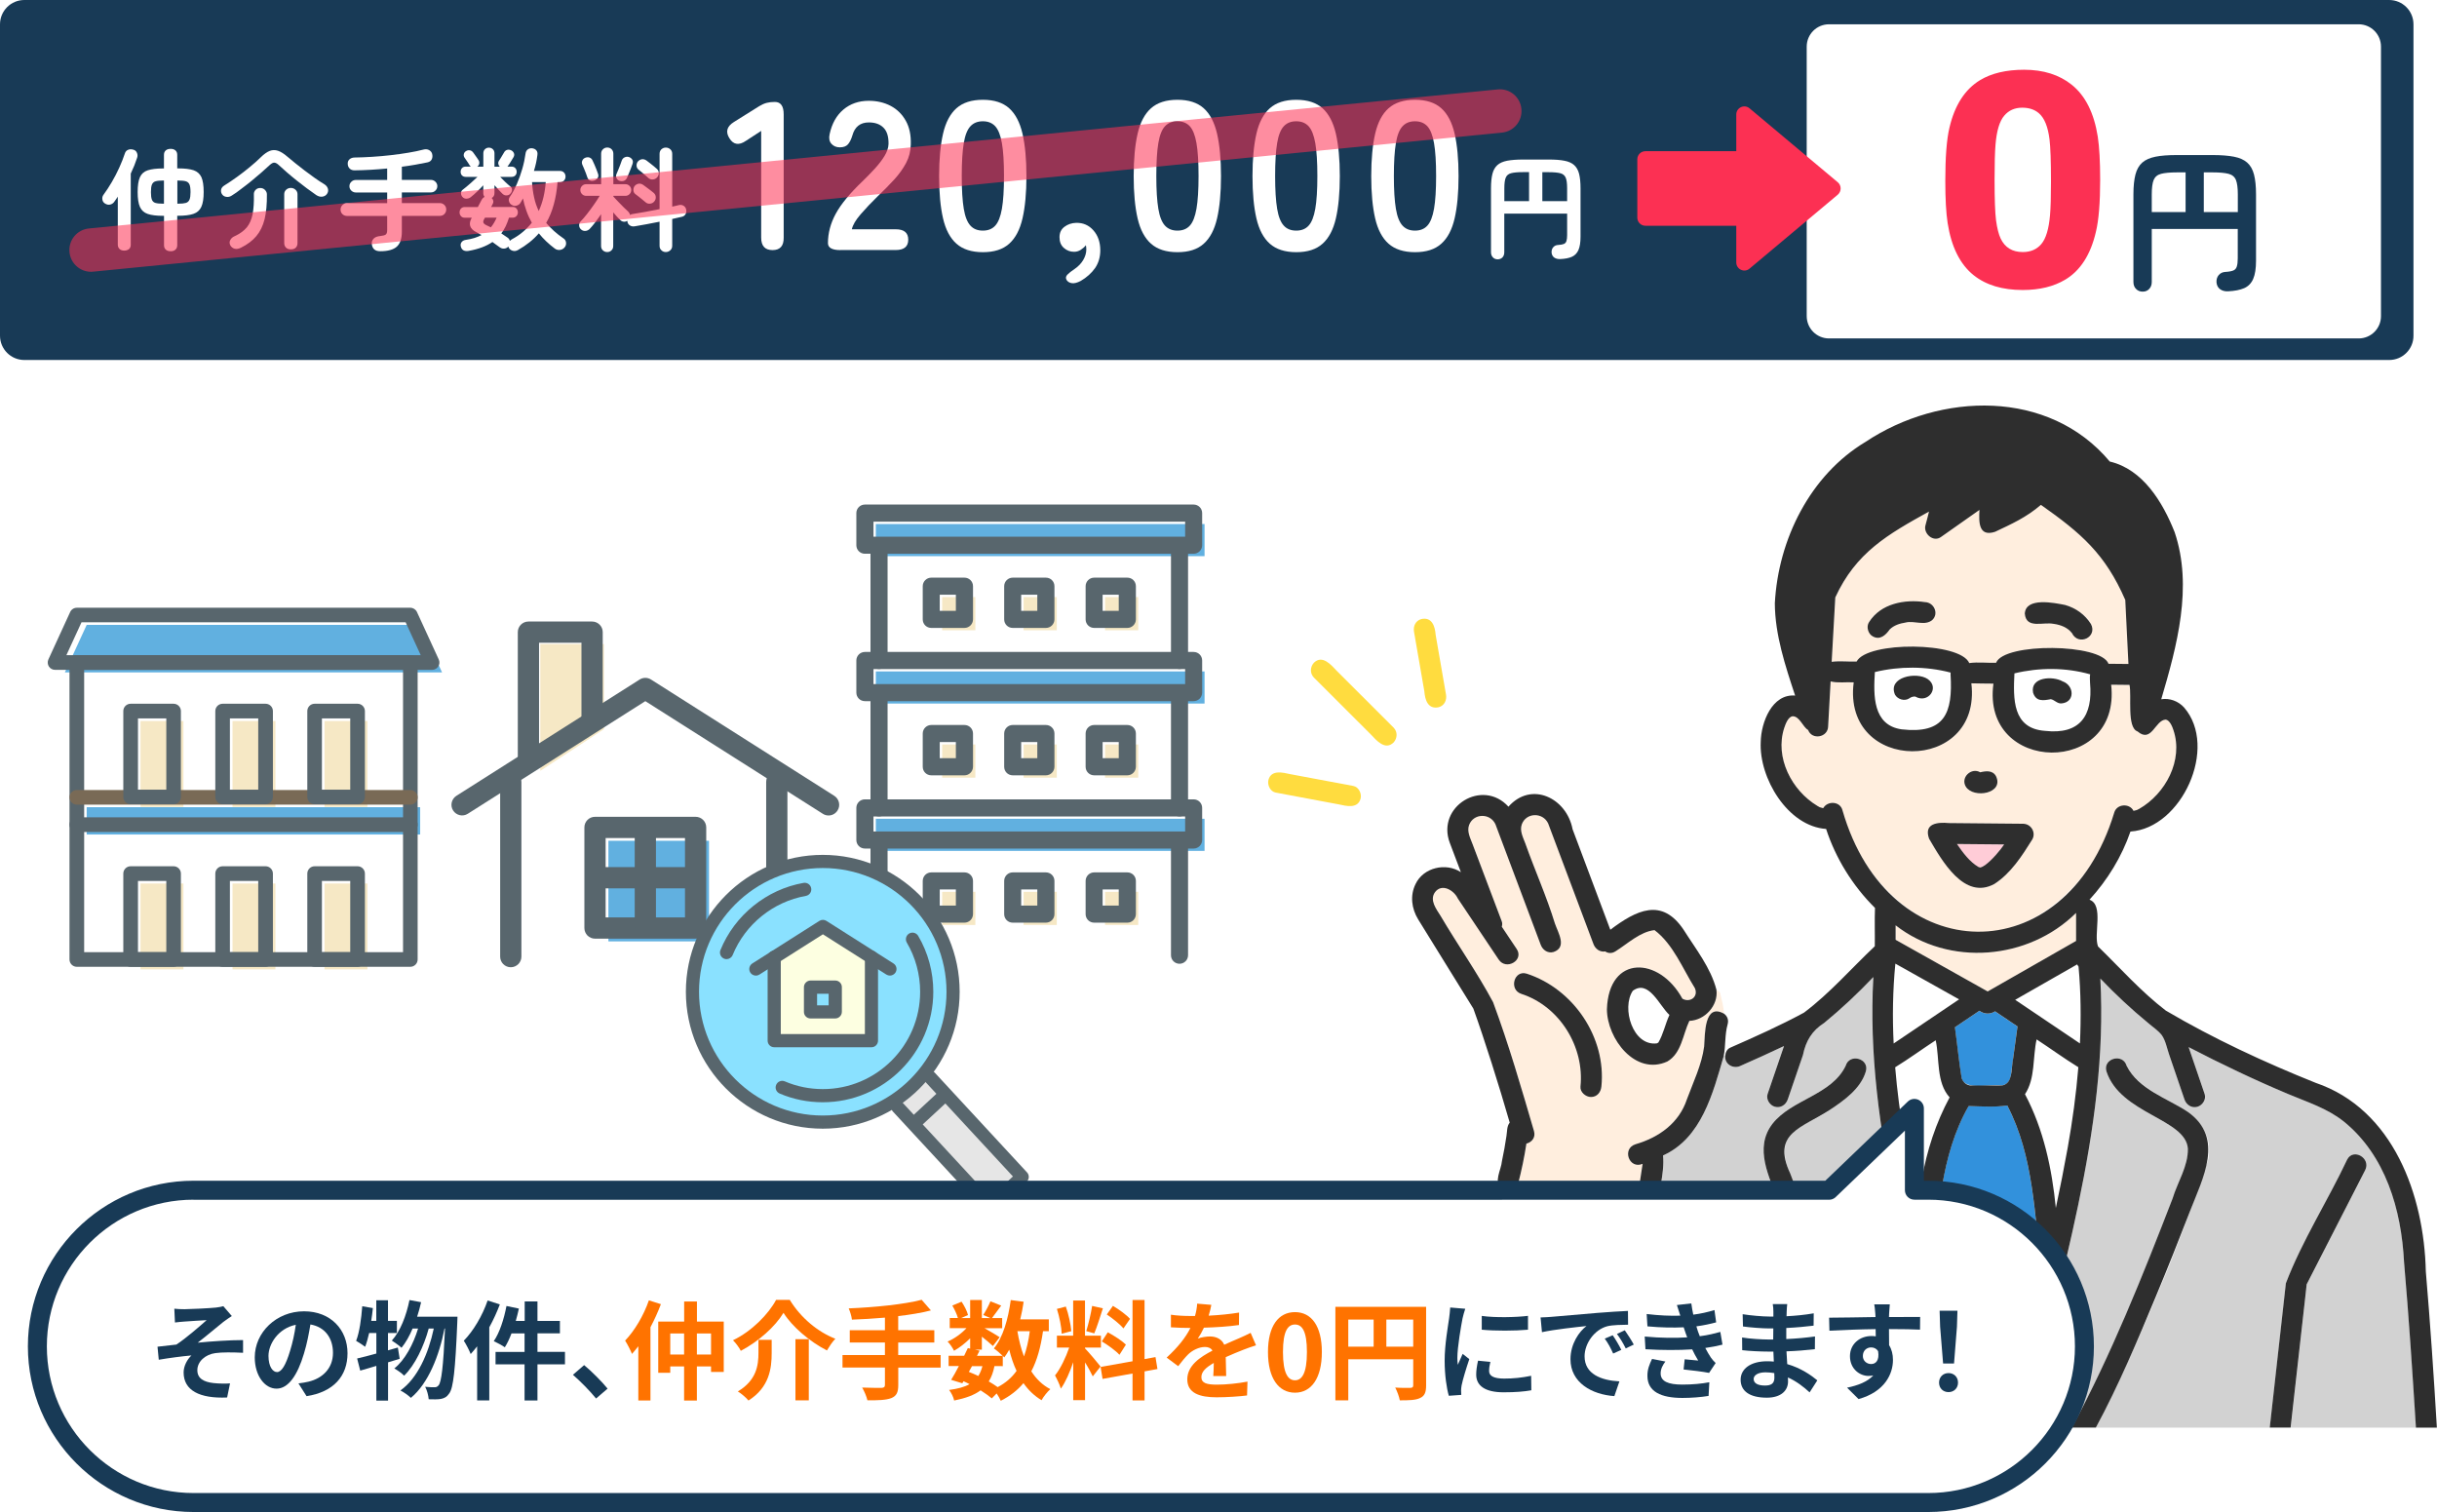 <?xml version="1.0" encoding="utf-8"?>
<!-- Generator: Adobe Illustrator 28.2.0, SVG Export Plug-In . SVG Version: 6.00 Build 0)  -->
<svg version="1.1" id="レイヤー_1" xmlns="http://www.w3.org/2000/svg" xmlns:xlink="http://www.w3.org/1999/xlink" x="0px"
	 y="0px" viewBox="0 0 385.41 239.11" style="enable-background:new 0 0 385.41 239.11;" xml:space="preserve">
<style type="text/css">
	.st0{fill:none;}
	.st1{fill:#FFFFFF;}
	.st2{fill:#959595;}
	.st3{fill:#183A56;}
	.st4{fill:#FFDC3F;}
	.st5{fill:#3291DC;}
	.st6{fill:#FFEEDE;}
	.st7{fill:#FFCCD7;}
	.st8{fill:#D2D2D2;}
	.st9{fill:url(#SVGID_1_);}
	.st10{fill:#2E2E2E;}
	.st11{opacity:0.55;fill:#FC3053;}
	.st12{fill:#FC3053;}
	.st13{fill:#61B0E0;}
	.st14{fill:#F6E8C5;}
	.st15{fill:#58666D;}
	.st16{fill:#796A56;}
	.st17{fill:#8AE1FF;}
	.st18{fill:#E6E6E6;}
	.st19{fill:#FDFFE1;}
	.st20{fill:#FF7300;}
</style>
<pattern  x="-77.49" y="-360.12" width="4.98" height="5.18" patternUnits="userSpaceOnUse" id="新規パターン_3" viewBox="0 -5.18 4.98 5.18" style="overflow:visible;">
	<g>
		<rect x="0" y="-5.18" class="st0" width="4.98" height="5.18"/>
		<rect x="0" y="-5.19" class="st1" width="4.98" height="5.18"/>
		<circle class="st2" cx="2.49" cy="-2.59" r="1.06"/>
	</g>
</pattern>
<path class="st3" d="M377.85,56.93H3.85C1.72,56.93,0,55.21,0,53.08V3.85C0,1.72,1.72,0,3.85,0l373.99,0c2.13,0,3.85,1.72,3.85,3.85
	v49.23C381.7,55.21,379.97,56.93,377.85,56.93z"/>
<g>
	<path class="st1" d="M247.76,197.47c-3.89-1.01-7.51-2.89-10.92-5.01c-0.34,1.55-0.68,3.11-1.02,4.66
		c6.71,3.73,14.67,5.48,22.27,3.97c0.21-1.09,0.42-2.19,0.63-3.28C255.09,198.47,251.38,198.41,247.76,197.47z"/>
	<path class="st4" d="M324.82,98.66c-0.28-0.04-0.04,0.03,0.05,0.01C324.85,98.66,324.84,98.66,324.82,98.66z"/>
	<path class="st1" d="M328.72,152.85c-0.08-0.1-0.16-0.22-0.22-0.34c-3.27,1.87-6.53,3.74-9.8,5.6c3.41,2.3,6.83,4.6,10.24,6.9
		C329.13,160.96,329.09,156.9,328.72,152.85z"/>
	<path class="st1" d="M299.75,152.39c-0.41,4.2-0.47,8.42-0.28,12.63c3.45-2.33,6.9-4.65,10.35-6.98
		C306.46,156.16,303.11,154.27,299.75,152.39z"/>
	<path class="st4" d="M299.24,99.22c-0.01,0.01-0.02,0.02-0.03,0.03C299.23,99.23,299.24,99.22,299.24,99.22z"/>
	<path class="st4" d="M299.1,99.32C299.07,99.34,299.08,99.34,299.1,99.32L299.1,99.32z"/>
	<path class="st1" d="M306.85,170.24c-0.24-1.91-0.48-3.82-0.73-5.74c-2.15,1.4-4.23,2.93-6.41,4.27
		c0.62,7.51,1.99,14.92,3.59,22.28c0.62-6.09,2.07-12.12,5.02-17.52C307.47,172.67,307.02,171.52,306.85,170.24z"/>
	<path class="st5" d="M316.52,171.66c0.82-0.11,1.35-0.62,1.5-1.63c0.35-2.57,0.69-5.13,1.04-7.7c-1.18-0.8-2.37-1.6-3.55-2.39
		c-0.74,0.49-1.69,0.48-2.48-0.09c-1.29,0.87-2.58,1.74-3.87,2.61c0.38,2.69,0.61,5.4,1.07,8.08
		C310.85,172.51,314.81,171.37,316.52,171.66z"/>
	<path class="st6" d="M309.65,147.19c11.61,2.09,22.01-7.97,24.71-18.63c0.38-1.45,2.43-1.57,3.06-0.33c0.03,0,0.05,0,0.08,0
		c-0.11,0.01,0.3-0.08,0.45-0.12c-0.02,0,0.42-0.22,0.36-0.18c4.18-2.38,7.03-7.7,5.43-12.45c-0.18-0.53-0.57-1.56-1.21-1.67
		c-1.68,0.03-2.22,3.79-4.47,1.87c-1.73-0.59-0.91-5.63-1.27-7.36c-0.97-0.01-1.93-0.02-2.9-0.03c1.63,14.47-20.6,14.21-18.62-0.17
		c-1.16-0.02-2.33,0-3.49-0.05c1.7,14.38-20.48,14.32-18.61-0.15c-1.2-0.08-2.48,0.14-3.65-0.15c-0.13,2.36-0.26,4.73-0.39,7.09
		c-0.01,1.78-2.55,2.24-3.17,0.59c-0.84-0.47-1.33-2.17-2.43-2.17c-0.72,0.07-1.14,1.24-1.34,1.83c-1.54,4.68,1.17,9.92,5.25,12.35
		c-0.06-0.04,0.38,0.19,0.35,0.2c0.15,0.05,0.56,0.15,0.45,0.14c0.04,0,0.08,0,0.12,0c0.66-1.18,2.68-1.11,3.04,0.36
		C293.63,136.93,300.5,145.29,309.65,147.19z M310.89,122.73c0.56-1.01,1.6-0.83,2.52-0.6c1.25-0.67,2.85,0.49,2.43,1.89
		C315.07,126.48,309.5,125.62,310.89,122.73z M306.51,130.14c4.49,0.04,8.98,0.09,13.47,0.13c1.25,0.01,2.06,1.39,1.43,2.49
		c-1.62,2.59-3.37,5.34-5.99,7.03c-4.78,2.61-8.3-3.7-10.33-7.16C304.53,131.52,305.16,130.16,306.51,130.14z"/>
	<path class="st1" d="M328.41,168.63c-2.11-1.42-4.21-2.84-6.32-4.26c-0.64,2.85-0.19,6.17-1.84,8.67
		c2.95,5.56,4.26,11.77,4.88,17.99c1.57-7.35,2.96-14.76,3.57-22.26C328.6,168.74,328.5,168.69,328.41,168.63z"/>
	<path class="st6" d="M301.09,149.35c4.42,2.48,8.84,4.96,13.27,7.44c4.66-2.66,9.32-5.33,13.98-7.99c0-1.48,0-2.96,0-4.43
		c-7.54,7.46-20.08,8.55-28.53,1.97c0,0.76,0,1.52,0,2.29C300.23,148.87,300.66,149.11,301.09,149.35z"/>
	<path class="st7" d="M309.49,133.48c0.94,1.37,1.97,2.8,3.43,3.65c1.18,0.19,3.02-2.22,4.03-3.58
		C314.46,133.52,311.97,133.5,309.49,133.48z"/>
	<path class="st4" d="M288.55,127.79C288.55,127.79,288.55,127.79,288.55,127.79C288.69,127.76,288.69,127.75,288.55,127.79z"/>
	<path class="st4" d="M327.72,100.15c-0.01-0.01-0.02-0.02-0.03-0.03C327.69,100.13,327.71,100.15,327.72,100.15z"/>
	<path class="st6" d="M336.12,94.88c-3.15-7.28-7.04-10.62-13.34-15.04c-2.35,2-4.6,3-7.25,4.26c-2.63,0.86-2.59-1.58-2.47-3.46
		c-2.04,1.43-4.08,2.87-6.11,4.3c-1.21,0.85-2.8-0.56-2.43-1.87c0.2-0.71,0.38-1.44,0.56-2.17c-6.57,3.64-11.54,6.44-14.82,13.58
		c-0.19,3.39-0.38,6.78-0.56,10.18c1.29-0.17,2.63,0,3.94-0.04c1.65-3.21,16.35-3.17,17.82,0.24c1.39-0.2,2.84,0,4.24-0.05
		c1.18-3.2,16.63-3.08,17.78,0.16c1.05,0.01,2.1,0.02,3.15,0.03C336.45,101.63,336.28,98.26,336.12,94.88z M305.62,98.04
		c-0.26,0.26-0.78,0.53-1.17,0.48c-1.5-0.18-3.08-0.26-4.52,0.31c-1.38,0.49-2.01,2.77-3.75,1.8c-2.51-2.04,1.55-4.74,3.53-5.21
		C301.67,94.87,307.85,94.51,305.62,98.04z M330.09,100.93c-1.13,0.71-2.11-0.29-2.72-1.16c-0.66-0.67-1.59-0.96-2.49-1.11
		c-1.64-0.37-4.45,0.89-4.66-1.63c0.16-2.64,4.65-1.7,6.38-1.36C328.58,96.19,332.57,98.87,330.09,100.93z"/>
	<path class="st1" d="M330.55,106.63c-3.87-1.1-8.07-1.1-11.98-0.15c-0.19,4.01-0.35,8.74,4.85,9.09
		C330.26,116.16,330.78,112.31,330.55,106.63z M327.16,110.75c-0.95,0.98-1.88,0.22-2.84-0.18c-0.69,0.01-1.38,0.43-2.04-0.03
		c-0.78-0.42-1.05-1.51-0.59-2.26C323.17,105.98,329.34,107.83,327.16,110.75z"/>
	<path class="st4" d="M327.65,100.07c-0.11-0.16-0.03-0.02,0.03,0.05C327.67,100.1,327.66,100.09,327.65,100.07z"/>
	<path class="st1" d="M305.6,105.8c-3.01-0.41-6.13-0.22-9.08,0.48c-0.45,5.55,0.33,9.7,6.93,9.11c5.28-0.2,5.15-5.03,5.04-9.04
		C307.6,106.1,306.53,105.96,305.6,105.8z M305.45,109.64c-0.76,1.27-1.78,0.64-2.88,0.52c-0.63,0.2-1.19,0.7-1.9,0.45
		c-0.86-0.21-1.4-1.19-1.15-2.03C300.37,105.96,306.81,106.29,305.45,109.64z"/>
	<path class="st4" d="M314.18,136.65C313.97,136.79,314.11,136.7,314.18,136.65L314.18,136.65z"/>
	<path class="st4" d="M313.21,137.19c-0.01,0-0.02,0-0.03,0c0.08,0.03,0.13,0.01,0.09-0.02
		C313.26,137.18,313.24,137.18,313.21,137.19z"/>
	<path class="st4" d="M313.1,137.17c0.02,0,0.03,0.01,0.05,0.02c0.02-0.01,0.05-0.01,0.08-0.02
		C313.19,137.15,313.14,137.16,313.1,137.17z"/>
	<path class="st4" d="M324.87,98.66C324.87,98.66,324.88,98.66,324.87,98.66c0.01,0,0.02,0,0.02,0
		C324.89,98.66,324.88,98.66,324.87,98.66z"/>
	<path class="st4" d="M261.66,147.08C261.56,147.04,261.59,147.07,261.66,147.08C261.65,147.08,261.66,147.08,261.66,147.08z"/>
	<path class="st8" d="M289.41,175.49c-2.16,1.71-5.31,2.26-6.77,4.74c-1.47,3.19,1.69,7.58,2.55,10.8
		c4.65,11.76,9.21,23.63,15.33,34.74h7.39c-4.94-23.49-13.02-46.98-11.65-71.26c-2.44,2.58-5.03,5-7.77,7.25
		c-2.05,1.38-2.82,2.7-3.37,5.1c-0.8,2.34-1.6,4.68-2.4,7.01c-0.29,0.85-1.13,1.4-2.03,1.15c-0.82-0.23-1.44-1.19-1.15-2.03
		c0.86-2.52,1.73-5.05,2.59-7.57c-2.26,1.08-4.55,2.1-6.83,3.11c-1.15,0.6-2.63-0.22-2.46-1.6l-0.23,0.05
		c-1.7,5.87-3.51,13.01-9.6,15.74c0.27,3.03-0.85,6.15-1.11,9.2c-0.17,1.03-1.53,1.45-2.37,1.03l-0.28,1.4
		c4.81-1.64,2.73,3.43,2.35,6.01c2.57,0.31,1.16,3.58,1.05,5.26c-1.03,6.72-2.06,13.44-3.09,20.15h6.38
		c-0.86-7.72-1.73-15.44-2.59-23.17c-0.1-0.89,0.84-1.65,1.65-1.65c2.3,0.18,1.6,3.19,2,4.79c0.75,6.68,1.49,13.35,2.24,20.03h27.53
		c-5.97-11.53-10.82-23.6-15.48-35.7c-1.48-3.91-3.96-8.51-0.98-12.35c3.03-3.88,9.35-4.52,11.57-9.16c0.6-2.04,3.78-1.17,3.19,0.88
		C294.29,172.13,291.65,174.02,289.41,175.49z"/>
	<path class="st6" d="M259.25,194.34l0.28-1.4c-1.09-0.55-0.86-1.92-0.66-2.92c0.3-1.99,0.61-3.99,0.91-5.98
		c-2.13,0.92-3.34-2.39-1.12-3.1c3.72-1.08,6.89-3.35,8.12-7.1c1.01-2.74,2.33-5.44,2.73-8.36c0.15-1.95,0-6.94,3.15-5.18
		c-0.08-1.08-0.36-2.21-0.64-3.34c0,0-0.24-0.24-0.56-0.46c0.34,2.5-1.83,4.84-4.28,4.93c-1.04,2.17-1.23,5.11-3.49,6.43
		c-5.07,2.29-9.53-3.6-9.55-8.27c0.29-8.69,8.3-8.34,11.94-1.67c1.17,0.68,2.58-0.26,1.97-1.67c-1.93-3.08-3.41-6.94-6.38-9.17
		c-2.29,0.25-4.27,2.17-6.17,3.35c-0.6,0.39-1.19,0.32-1.63,0.02c-0.84,0.14-1.57-0.4-1.86-1.18c-0.93-2.49-1.87-4.97-2.8-7.46
		c-1.46-3.86-2.89-7.75-4.36-11.6c-0.85-1.81-3.49-1.73-4.17,0.15c-0.36,1,0.19,2.05,0.56,3.01c1.5,4.23,3.37,8.39,4.68,12.66
		c0.5,1.45,1.96,3.77-0.22,4.51c-0.92,0.25-1.72-0.32-2.03-1.15c-0.93-2.49-1.87-4.97-2.8-7.46c-1.46-3.86-2.89-7.75-4.36-11.6
		c-0.85-1.81-3.49-1.73-4.17,0.15c-0.36,1,0.19,2.05,0.56,3.01c0.59,1.56,1.18,3.12,1.77,4.68c0.95,2.5,1.89,5,2.84,7.51
		c0.11,0.28,0.09,0.58,0.01,0.86c0.79,1.18,1.58,2.35,2.36,3.53c1.19,1.77-1.68,3.43-2.85,1.67c-2.15-3.22-4.31-6.43-6.46-9.65
		c-0.62-1.33-2.54-2.46-3.62-1c-0.89,1.26,0.21,2.65,0.89,3.74c2.71,4.58,5.8,8.97,8.3,13.64c2.48,6.69,4.46,13.55,6.47,20.39
		c0.3,1.05-0.38,1.78-1.2,1.98c-0.31,2.14-0.77,4.26-1.31,6.34c-0.27,1.12-1.78,1.58-2.64,0.85l-0.25,0.74
		C243.6,193.16,251.44,196.4,259.25,194.34z M240.59,157.16c-2.02-0.66-1.15-3.85,0.88-3.19c7.36,2.4,12.59,10.08,11.79,17.85
		c-0.09,0.89-0.68,1.65-1.65,1.65c-0.83,0-1.74-0.76-1.65-1.65C250.6,165.55,246.66,159.14,240.59,157.16z"/>
	<path class="st8" d="M380.21,199.59c-0.42-8.27-2.91-16.88-9.55-22.25c-2.6-2.07-5.74-3.05-8.76-4.32
		c-5.35-2.25-10.6-4.75-15.76-7.43c0.84,2.47,1.69,4.94,2.53,7.41c0.29,0.85-0.33,1.81-1.15,2.03c-0.9,0.25-1.74-0.31-2.03-1.15
		c-0.82-2.39-1.64-4.78-2.45-7.17c-0.33-0.97-0.55-2.17-1.15-3.02c-0.59-0.76-1.46-1.31-2.16-1.92c-2.66-2.18-5.18-4.53-7.55-7.02
		c1.31,24.2-6.78,47.59-11.66,71.02h7.17c6.25-11.63,11.15-23.93,15.91-36.22c0.79-2.62,2.48-5.12,2.42-7.91
		c-0.34-4.69-10.72-5.51-12.88-12.21c-0.6-2.05,2.59-2.92,3.19-0.88c3.05,6.1,14.2,6.05,12.94,14.68
		c-4.89,14.53-10.86,28.83-17.81,42.54h27.51c0.85-7.61,1.7-15.21,2.55-22.82c2.56-6.75,6.6-13,9.69-19.56
		c0.97-1.89,3.82-0.22,2.85,1.67c-3.08,6.02-6.17,12.04-9.25,18.05c-0.84,7.55-1.69,15.11-2.53,22.66h19.82
		C381.55,217.03,380.98,208.3,380.21,199.59z"/>
	
		<pattern  id="SVGID_1_" xlink:href="#譁ｰ隕上ヱ繧ｿ繝ｼ繝ｳ_3" patternTransform="matrix(0.514 -0.514 0.514 0.514 86.054 -7875.143)">
	</pattern>
	<path class="st9" d="M259.55,204.18c-9.38,2.06-19.26-0.28-27.34-5.31c-2.23,8.96-4.46,17.93-6.69,26.89h30.72
		C257.34,218.57,258.44,211.37,259.55,204.18z"/>
	<path class="st5" d="M322.88,201.02c-1.19-8.9-1.19-18.07-5.44-26.21c-2,0.31-4.1,0.14-6.11,0.09c-4.55,7.95-4.73,17.22-5.78,26.07
		c1.91,8.27,3.83,16.53,5.75,24.79h5.81C319.03,217.51,320.94,209.27,322.88,201.02z"/>
	<path class="st4" d="M211.41,106.09c-0.91-0.97-2.29-2.59-3.62-1.28c-0.6,0.66-0.65,1.68,0,2.34c3,2.99,5.99,5.99,8.99,8.98
		c0.91,0.97,2.29,2.59,3.62,1.28c0.6-0.66,0.65-1.68,0-2.34C217.4,112.08,214.4,109.08,211.41,106.09z"/>
	<path class="st4" d="M214.02,124.29c-3.31-0.62-6.63-1.24-9.94-1.86c-1.22-0.27-3.01-0.73-3.47,0.88
		c-0.22,0.81,0.27,1.87,1.15,2.03c3.31,0.62,6.63,1.24,9.94,1.86c1.22,0.27,3.01,0.73,3.47-0.88
		C215.39,125.52,214.9,124.46,214.02,124.29z"/>
	<path class="st4" d="M225.26,109.33c0.1,1.36,0.58,2.88,2.27,2.51c0.93-0.26,1.31-1.15,1.15-2.03c-0.54-3.13-1.09-6.27-1.63-9.4
		c-0.1-1.36-0.58-2.88-2.27-2.51c-0.93,0.26-1.31,1.15-1.15,2.03C224.17,103.06,224.72,106.19,225.26,109.33z"/>
	<path class="st10" d="M304.45,95.22c-3.24-0.48-7,0.21-8.86,3.16c-0.48,0.72-0.16,1.86,0.59,2.26c1.14,0.64,2.04-0.2,2.67-1.09
		c0.67-0.67,1.61-0.96,2.52-1.1c1.38-0.35,3.08,0.59,4.23-0.41C306.66,97.02,305.87,95.28,304.45,95.22z M299.1,99.32
		C299.08,99.34,299.07,99.34,299.1,99.32L299.1,99.32z M299.22,99.24c0.01-0.01,0.02-0.02,0.03-0.03
		C299.24,99.22,299.23,99.23,299.22,99.24z"/>
	<path class="st10" d="M327.68,100.11c0,0,0.01,0.01,0.01,0.01C327.68,100.12,327.68,100.12,327.68,100.11z"/>
	<path class="st10" d="M326.6,95.67c-1.73-0.34-6.22-1.27-6.38,1.36c0.21,2.52,2.97,1.26,4.6,1.64c-0.21-0.02-0.14-0.05,0.05,0
		c0.01,0,0.02,0,0.02,0c-0.01,0-0.01,0-0.02,0c1.06,0.16,2.13,0.57,2.8,1.45c-0.15-0.21-0.04-0.05,0.04,0.04
		c-0.01-0.01-0.02-0.02-0.03-0.03c1.04,2.09,4.08,0.62,3-1.45C329.73,97.18,328.3,96.16,326.6,95.67z"/>
	<path class="st10" d="M324.82,98.67c0.02,0,0.04,0,0.06,0C324.86,98.66,324.84,98.67,324.82,98.67z"/>
	<path class="st10" d="M383.64,201.04c-0.27-11.99-5.12-25.61-17.42-29.8c-8.11-3.25-16.17-6.99-23.69-11.42
		c-3.93-3-7.23-6.75-10.73-10.15c-0.74-1.95,0.96-6.56-1.35-7.39c2.84-3.1,5.11-6.8,6.48-10.78c8.09-0.52,13.94-13.3,8.49-19.61
		c-0.91-1.01-2.29-1.53-3.62-1.31c2.49-8.43,5.03-17.79,2.12-26.42c-1.86-4.7-5.01-9.95-10.26-11.17
		c-9.64-11.52-26.82-10.97-38.61-3.12c-8.79,5.26-13.83,15.47-14.36,25.53c0.02,4.99,1.66,9.91,3.21,14.6
		c-3.65-0.32-5.39,4.26-5.44,7.31c-0.3,5.72,4.27,13.37,10.34,13.78c1.49,4.59,4.19,9,7.73,12.49c-0.08,2.01,0,4.04-0.03,6.06
		c-3.69,3.47-7.09,7.42-11.2,10.5c-3.78,2.05-7.73,3.81-11.66,5.54c-0.49,0.21-0.75,0.72-0.79,1.25l1.33-0.26l-1.33,0.26
		c-0.17,1.38,1.31,2.2,2.46,1.6c2.28-1.01,4.57-2.03,6.83-3.11c-0.86,2.53-1.73,5.05-2.59,7.57c-0.29,0.84,0.33,1.81,1.15,2.03
		c0.91,0.25,1.74-0.31,2.03-1.15c0.8-2.34,1.6-4.68,2.4-7.01c0.47-2.26,1.41-3.84,3.37-5.1c2.74-2.25,5.33-4.68,7.77-7.25
		c-1.37,24.28,6.71,47.76,11.65,71.26h3.39c-1.92-8.26-3.84-16.53-5.75-24.79c1.05-8.84,1.23-18.12,5.78-26.07
		c2.01,0.05,4.11,0.21,6.11-0.09c4.24,8.14,4.25,17.31,5.44,26.21c-1.95,8.24-3.86,16.49-5.77,24.74h3.39
		c4.89-23.43,12.98-46.82,11.66-71.02c2.37,2.49,4.89,4.83,7.55,7.02c0.71,0.62,1.57,1.17,2.16,1.92c0.6,0.85,0.82,2.05,1.15,3.02
		c0.82,2.39,1.64,4.78,2.45,7.17c0.29,0.84,1.13,1.4,2.03,1.15c0.82-0.23,1.44-1.18,1.15-2.03c-0.84-2.47-1.69-4.94-2.53-7.41
		c5.16,2.68,10.41,5.18,15.76,7.43c3.02,1.27,6.16,2.25,8.76,4.32c6.64,5.37,9.13,13.98,9.55,22.25c0.76,8.72,1.33,17.45,1.88,26.18
		h3.31C384.9,217.52,384.34,209.27,383.64,201.04z M290.13,96.63c0.04-0.72,0.08-1.44,0.12-2.15c3.26-7.1,8.28-9.96,14.82-13.58
		c-0.18,0.73-0.36,1.46-0.56,2.17c-0.37,1.3,1.22,2.72,2.43,1.87c2.04-1.43,4.08-2.87,6.11-4.3c-0.11,1.88-0.16,4.32,2.47,3.46
		c2.65-1.26,4.9-2.25,7.25-4.26c6.32,4.45,10.17,7.74,13.34,15.04c0.17,3.37,0.33,6.75,0.5,10.12c-1.05-0.01-2.1-0.02-3.15-0.03
		c-1.16-3.23-16.53-3.38-17.78-0.16c-1.41,0.05-2.85-0.15-4.24,0.05c-1.45-3.4-16.16-3.47-17.82-0.24
		c-1.31,0.04-2.64-0.13-3.94,0.04C289.84,101.98,289.98,99.31,290.13,96.63z M330.54,108c0.47,5.21-1.62,8.2-7.11,7.58
		c-5.2-0.36-5.04-5.09-4.85-9.09c3.91-0.95,8.11-0.95,11.98,0.15C330.46,107.04,330.54,107.57,330.54,108z M308.48,106.67
		c0.38,6.11-0.93,9.44-7.73,8.67c-4.59-0.65-4.47-5.38-4.24-9.06c3.9-0.95,8.1-0.93,11.97,0.08
		C308.5,106.46,308.48,106.58,308.48,106.67z M288.55,127.79C288.55,127.79,288.55,127.79,288.55,127.79
		C288.69,127.75,288.69,127.76,288.55,127.79z M291.39,128.15c-0.36-1.47-2.37-1.54-3.04-0.36c-0.04,0-0.08,0-0.12,0
		c0.11,0.01-0.29-0.09-0.45-0.14c0.02,0-0.42-0.23-0.35-0.2c-4.07-2.43-6.79-7.67-5.25-12.35c0.2-0.59,0.61-1.76,1.34-1.83
		c1.1,0.01,1.59,1.7,2.43,2.17c0.62,1.65,3.16,1.18,3.17-0.59c0.13-2.36,0.26-4.72,0.39-7.09c1.17,0.29,2.44,0.07,3.65,0.15
		c-1.86,14.48,20.32,14.53,18.61,0.15c1.16,0.05,2.32,0.02,3.49,0.05c-1.97,14.37,20.25,14.65,18.62,0.17
		c0.97,0.01,1.93,0.02,2.9,0.03c0.37,1.74-0.46,6.76,1.27,7.36c2.25,1.92,2.78-1.83,4.47-1.87c0.64,0.11,1.04,1.14,1.21,1.67
		c1.59,4.75-1.25,10.06-5.43,12.45c0.06-0.03-0.38,0.18-0.36,0.18c-0.15,0.04-0.56,0.13-0.45,0.12c-0.03,0-0.05,0-0.08,0
		c-0.63-1.24-2.68-1.12-3.06,0.33C326.66,153.87,298.68,153.47,291.39,128.15z M328.33,144.37c0,1.48,0,2.96,0,4.43
		c-4.66,2.66-9.32,5.33-13.98,7.99c-4.85-2.72-9.7-5.45-14.56-8.17c0-0.76,0-1.52,0-2.29C308.25,152.92,320.79,151.83,328.33,144.37
		z M299.75,152.39c3.36,1.88,6.72,3.77,10.08,5.65c-3.45,2.33-6.9,4.65-10.35,6.98C299.27,160.81,299.34,156.59,299.75,152.39z
		 M303.94,186.5c-0.26,1.51-0.46,3.03-0.63,4.56c-1.6-7.36-2.97-14.77-3.59-22.28c2.18-1.34,4.26-2.87,6.41-4.27
		c0.64,2.96,0.06,6.66,2.2,9.03C306.15,177.6,304.72,181.96,303.94,186.5z M318.38,167.37c-0.27,1.23-0.1,3.24-1.03,3.96
		c-0.33,0.23-0.44,0.29-0.83,0.33c-1.55-0.01-3.33-0.01-4.88,0c-0.65-0.06-1.16-0.5-1.4-1.13c-0.45-2.68-0.69-5.39-1.07-8.08
		c1.29-0.87,2.58-1.74,3.87-2.61c0.79,0.57,1.73,0.58,2.48,0.09c1.18,0.8,2.37,1.6,3.55,2.39
		C318.84,164.01,318.61,165.69,318.38,167.37z M327.01,181.48c-0.57,3.19-1.21,6.38-1.88,9.55c-0.62-6.22-1.93-12.43-4.88-17.99
		c1.66-2.5,1.2-5.82,1.84-8.67c2.21,1.45,4.36,3.02,6.6,4.4C328.34,173.03,327.76,177.28,327.01,181.48z M328.94,165.01
		c-3.41-2.3-6.83-4.6-10.24-6.9c3.27-1.87,6.53-3.74,9.8-5.6c0.06,0.12,0.13,0.23,0.22,0.34
		C329.09,156.9,329.13,160.96,328.94,165.01z"/>
	<path class="st10" d="M364.51,205.73c0.1-0.88,0.2-1.75,0.29-2.63c3.08-6.02,6.17-12.04,9.25-18.05c0.97-1.89-1.88-3.56-2.85-1.67
		c-3.09,6.56-7.12,12.81-9.69,19.56c-0.85,7.61-1.7,15.21-2.55,22.82h3.3C363.02,219.09,363.77,212.41,364.51,205.73z"/>
	<path class="st10" d="M340.97,204.97c1.86-4.46,3.64-8.94,5.38-13.44c2.01-5.23,5.51-11.55-0.35-15.69
		c-3.27-2.18-7.83-3.57-9.68-7.3c-0.59-2.04-3.78-1.17-3.19,0.88c2.19,6.73,12.52,7.5,12.88,12.21c0.06,2.79-1.63,5.29-2.42,7.91
		c-4.76,12.3-9.66,24.59-15.91,36.22h3.78C335.07,219.06,338.06,211.97,340.97,204.97z"/>
	<path class="st10" d="M310.89,124.4c1.22,1.94,6.09,1.1,4.78-1.65c-0.53-0.97-1.6-0.84-2.49-0.62
		C311.75,121.31,310.02,122.95,310.89,124.4z"/>
	<path class="st10" d="M267.01,205.73c-0.4-1.6,0.3-4.6-2-4.79c-0.82,0-1.75,0.76-1.65,1.65c0.86,7.72,1.73,15.44,2.59,23.17h3.3
		C268.5,219.09,267.75,212.41,267.01,205.73z"/>
	<path class="st10" d="M290.43,204.09c-2.55-6.12-4.97-12.29-7.3-18.49c-3.03-6.48,1.89-7.21,6.28-10.1
		c2.24-1.48,4.88-3.36,5.67-6.07c0.6-2.04-2.59-2.92-3.19-0.88c-2.23,4.65-8.54,5.29-11.57,9.16c-2.98,3.85-0.51,8.44,0.98,12.35
		c4.66,12.1,9.51,24.18,15.48,35.7h3.75C296.63,218.82,293.48,211.41,290.43,204.09z"/>
	<path class="st10" d="M313.11,137.17c0.03,0,0.07-0.01,0.11-0.01C313.19,137.15,313.15,137.16,313.11,137.17z"/>
	<path class="st10" d="M305.08,132.63c2.03,3.46,5.55,9.77,10.33,7.16c2.62-1.69,4.37-4.44,5.99-7.03c0.63-1.09-0.17-2.47-1.43-2.49
		c-3.92-0.04-7.85-0.08-11.77-0.11C306.37,129.99,304.22,130.22,305.08,132.63z M313.19,137.19
		C313.19,137.19,313.18,137.19,313.19,137.19c0.02-0.01,0.06-0.02,0.08-0.02C313.3,137.2,313.28,137.23,313.19,137.19z
		 M314.18,136.65C314.11,136.7,313.97,136.79,314.18,136.65L314.18,136.65z M316.42,134.27c-0.88,1.14-2.4,2.75-3.19,2.89
		c0,0,0,0,0.01,0c-0.03,0.01-0.06,0.02-0.08,0.02c-0.02-0.01-0.03-0.01-0.05-0.02c0,0,0.01,0,0.01,0c0,0-0.01,0-0.01,0
		c-0.06-0.01-0.13-0.03-0.19-0.04c-1.45-0.85-2.48-2.28-3.43-3.65c2.49,0.02,4.97,0.05,7.46,0.07
		C316.77,133.8,316.61,134.02,316.42,134.27z"/>
	<path class="st10" d="M304.86,107.38c-1.78-1.19-6.36-0.33-5.17,2.47c0.43,0.76,1.52,1.08,2.26,0.59c0.28-0.21,0.61-0.32,0.96-0.28
		C304.93,111.32,306.82,108.74,304.86,107.38z"/>
	<path class="st10" d="M326.2,107.75c-1.57-0.89-5.16-0.7-4.67,1.8c0.48,1.44,1.61,1.24,2.8,1.02c0.61,0.11,1,0.71,1.67,0.67
		C328.18,111.08,328.08,108.41,326.2,107.75z"/>
	<path class="st10" d="M251.61,173.48c0.97,0,1.56-0.76,1.65-1.65c0.8-7.77-4.43-15.45-11.79-17.85c-2.03-0.66-2.89,2.53-0.88,3.19
		c6.07,1.97,10.01,8.38,9.36,14.66C249.86,172.71,250.78,173.48,251.61,173.48z"/>
	<path class="st10" d="M272.66,160.31c0.1,1.44-0.17,2.79-1.3,3.93C272.49,163.1,272.76,161.75,272.66,160.31
		c-3.15-1.76-3.01,3.23-3.15,5.18c-0.39,2.92-1.72,5.62-2.73,8.36c-1.24,3.75-4.41,6.02-8.12,7.1c-2.21,0.69-1.02,4.02,1.12,3.1
		c-0.3,1.99-0.61,3.99-0.91,5.98c-0.19,1-0.42,2.37,0.66,2.92l0.7-3.45l-0.7,3.45c0.84,0.42,2.2,0,2.37-1.03
		c0.26-3.05,1.38-6.17,1.11-9.2c6.09-2.73,7.9-9.87,9.6-15.74l-2.67,0.52l2.67-0.52c0.32-1.65,0.15-3.36,0.61-4.98
		C273.43,161.25,273.14,160.66,272.66,160.31z"/>
	<path class="st10" d="M266.28,147.06c-3.45-5.19-7.5-3.12-11.61-0.03c-1.99-5.3-3.98-10.6-5.97-15.9
		c-0.93-4.92-6.5-7.67-10.14-3.56c-4.11-4.52-11.43-0.03-9.28,5.71c0.58,1.55,1.18,3.1,1.76,4.65c-2.36-1.57-5.93-0.75-7.17,1.87
		c-0.9,1.82-0.63,3.89,0.41,5.59c2.89,4.71,5.83,9.4,8.73,14.11c1.71,4.73,4.1,12.28,5.75,18.03c-0.46,0.55-0.4,1.39-0.51,2.08
		c-0.19,1.35-0.44,2.68-0.72,4.01c-0.12,1.43-1.36,3.24-0.08,4.42l0.92-2.77l-0.92,2.77c0.86,0.73,2.36,0.28,2.64-0.85
		c0.54-2.08,0.99-4.21,1.31-6.34c0.82-0.2,1.5-0.94,1.2-1.98c-2-6.84-3.99-13.71-6.47-20.39c-2.5-4.67-5.6-9.06-8.3-13.64
		c-0.68-1.09-1.78-2.48-0.89-3.74c1.08-1.46,3-0.33,3.62,1c2.15,3.22,4.31,6.43,6.46,9.65c1.18,1.76,4.04,0.11,2.85-1.67
		c-0.79-1.18-1.58-2.35-2.36-3.53c0.08-0.28,0.1-0.57-0.01-0.86c-0.95-2.5-1.89-5-2.84-7.51c-0.59-1.56-1.18-3.12-1.77-4.68
		c-0.36-0.96-0.92-2-0.56-3.01c0.68-1.89,3.32-1.96,4.17-0.15c1.47,3.86,2.89,7.74,4.36,11.6c0.93,2.49,1.87,4.97,2.8,7.46
		c0.31,0.83,1.12,1.41,2.03,1.15c2.19-0.74,0.72-3.05,0.22-4.51c-1.31-4.27-3.18-8.43-4.68-12.66c-0.36-0.96-0.92-2-0.56-3.01
		c0.68-1.89,3.32-1.96,4.17-0.15c1.47,3.86,2.89,7.74,4.36,11.6c0.93,2.49,1.87,4.97,2.8,7.46c0.29,0.78,1.02,1.32,1.86,1.18
		c0.45,0.3,1.03,0.37,1.63-0.02c1.9-1.18,3.88-3.1,6.17-3.35c2.96,2.23,4.45,6.09,6.38,9.17c0.61,1.4-0.79,2.35-1.97,1.67
		c-3.64-6.67-11.65-7.02-11.94,1.67c0.03,4.67,4.48,10.56,9.55,8.27c2.26-1.31,2.45-4.25,3.49-6.43c2.45-0.09,4.62-2.43,4.28-4.93
		c-0.44-0.3-1.04-0.58-1.42-0.2c0.38-0.38,0.98-0.1,1.42,0.2C270.56,153.05,268.17,150.05,266.28,147.06z M261.66,147.08
		C261.59,147.07,261.56,147.04,261.66,147.08C261.66,147.08,261.65,147.08,261.66,147.08z M263.99,160.57
		c-0.64,1.41-0.94,2.98-1.73,4.31c0.01-0.01-0.26,0.13-0.24,0.12c-3.79,0.47-5.62-5.57-3.8-8.31c2.53-1.89,4.25,2.43,5.8,3.81
		C264.01,160.53,264,160.55,263.99,160.57z"/>
	<path class="st10" d="M261.59,200.35c0.38-2.58,2.46-7.65-2.35-6.01l-0.52,2.53l0.52-2.53c-7.81,2.06-15.65-1.19-22.05-5.57
		l-1.7,5.09l1.7-5.09c-0.93-0.92-2.69-0.83-3.05,0.58c-0.44,2-0.88,4.01-1.32,6.01c-1.05-0.94-2.78-1.15-3.27,0.45
		c-0.89,3.57-1.78,7.15-2.67,10.72c-1.59,6.41-3.19,12.82-4.78,19.22h3.4c2.23-8.96,4.46-17.93,6.69-26.89
		c8.08,5.03,17.96,7.37,27.34,5.31c-1.1,7.19-2.21,14.39-3.31,21.58h3.32c1.03-6.72,2.06-13.44,3.09-20.15
		C262.75,203.93,264.17,200.66,261.59,200.35z M258.09,201.1c-7.6,1.51-15.56-0.24-22.27-3.97c0.34-1.55,0.68-3.11,1.02-4.66
		c6.43,4.19,14.19,6.95,21.88,5.35C258.52,198.91,258.31,200,258.09,201.1z"/>
</g>
<g>
	<path class="st1" d="M19.65,39.63c-0.31,0-0.55-0.08-0.74-0.25c-0.18-0.17-0.28-0.4-0.28-0.69v-7.59c-0.1,0.14-0.19,0.28-0.29,0.43
		c-0.1,0.14-0.2,0.28-0.29,0.41c-0.14,0.2-0.35,0.34-0.62,0.41c-0.27,0.07-0.56,0.01-0.85-0.18c-0.23-0.15-0.36-0.37-0.39-0.64
		c-0.04-0.27,0.02-0.52,0.18-0.73c0.44-0.59,0.87-1.26,1.31-2c0.43-0.74,0.83-1.5,1.18-2.28s0.65-1.52,0.87-2.2
		c0.09-0.31,0.26-0.52,0.51-0.62c0.24-0.11,0.51-0.12,0.81-0.04c0.29,0.07,0.49,0.23,0.6,0.49c0.12,0.26,0.13,0.52,0.04,0.79
		c-0.13,0.4-0.28,0.81-0.45,1.24c-0.17,0.42-0.36,0.84-0.56,1.27v11.25c0,0.3-0.09,0.53-0.28,0.69
		C20.21,39.54,19.96,39.63,19.65,39.63z M27,39.73c-0.33,0-0.59-0.08-0.78-0.25c-0.19-0.17-0.28-0.4-0.28-0.71v-4.64h-0.16
		c-1.03,0-1.84-0.1-2.42-0.3c-0.58-0.2-0.99-0.57-1.23-1.11c-0.24-0.54-0.36-1.32-0.36-2.34c0-1.04,0.12-1.83,0.36-2.36
		c0.24-0.53,0.65-0.9,1.24-1.09s1.38-0.29,2.4-0.29h0.16V24.5c0-0.31,0.09-0.54,0.28-0.71c0.19-0.17,0.45-0.25,0.78-0.25
		c0.32,0,0.57,0.08,0.76,0.25c0.19,0.17,0.28,0.4,0.28,0.71v2.13h0.18c1.02,0,1.82,0.1,2.4,0.29c0.58,0.2,0.99,0.56,1.24,1.09
		c0.24,0.53,0.36,1.32,0.36,2.36c0,1.02-0.12,1.8-0.37,2.34c-0.25,0.54-0.66,0.91-1.25,1.11c-0.58,0.2-1.38,0.3-2.38,0.3h-0.18v4.64
		c0,0.31-0.09,0.55-0.28,0.71C27.57,39.65,27.32,39.73,27,39.73z M25.77,32.21h0.16v-3.66h-0.16c-0.51,0-0.9,0.04-1.17,0.12
		c-0.27,0.08-0.46,0.25-0.57,0.51c-0.11,0.26-0.16,0.66-0.16,1.21c0,0.52,0.05,0.92,0.15,1.18c0.1,0.27,0.29,0.44,0.56,0.52
		C24.85,32.17,25.25,32.21,25.77,32.21z M28.05,32.21h0.18c0.5,0,0.89-0.04,1.16-0.12c0.28-0.08,0.47-0.26,0.58-0.52
		s0.16-0.66,0.16-1.18c0-0.55-0.05-0.95-0.16-1.21c-0.11-0.26-0.3-0.43-0.57-0.51c-0.27-0.08-0.66-0.12-1.17-0.12h-0.18V32.21z"/>
	<path class="st1" d="M36.65,30.93c-0.27,0.18-0.56,0.25-0.86,0.2c-0.3-0.04-0.54-0.19-0.7-0.45c-0.13-0.21-0.17-0.45-0.12-0.7
		c0.05-0.25,0.22-0.47,0.51-0.65c0.66-0.41,1.34-0.87,2.02-1.36c0.68-0.49,1.34-1,1.99-1.54c0.65-0.53,1.23-1.05,1.75-1.56
		c0.51-0.5,0.98-0.83,1.4-1c0.43-0.17,0.87-0.18,1.32-0.03s0.96,0.47,1.52,0.96c0.34,0.3,0.75,0.63,1.21,1
		c0.46,0.37,0.95,0.76,1.48,1.16c0.52,0.4,1.05,0.79,1.59,1.17c0.54,0.38,1.05,0.72,1.54,1.01c0.3,0.19,0.48,0.43,0.56,0.71
		s0.03,0.56-0.15,0.82c-0.18,0.25-0.43,0.39-0.75,0.43c-0.32,0.04-0.63-0.05-0.94-0.25c-0.45-0.31-0.94-0.66-1.48-1.06
		c-0.53-0.4-1.07-0.81-1.62-1.25c-0.54-0.44-1.06-0.86-1.54-1.28c-0.48-0.41-0.9-0.79-1.25-1.12c-0.28-0.27-0.53-0.41-0.75-0.42
		c-0.21-0.01-0.46,0.13-0.75,0.4c-0.38,0.36-0.82,0.75-1.31,1.18c-0.49,0.43-1.01,0.87-1.55,1.31s-1.08,0.86-1.62,1.26
		C37.63,30.29,37.12,30.64,36.65,30.93z M38.09,39.18c-0.37,0.18-0.7,0.23-0.99,0.15c-0.29-0.08-0.51-0.25-0.67-0.52
		c-0.15-0.3-0.16-0.58-0.01-0.85c0.15-0.27,0.36-0.47,0.65-0.59c0.85-0.39,1.5-0.86,1.96-1.41c0.45-0.55,0.75-1.25,0.92-2.09
		c0.16-0.84,0.23-1.89,0.2-3.15c-0.01-0.26,0.08-0.49,0.27-0.69c0.19-0.2,0.43-0.3,0.73-0.3c0.31,0,0.56,0.1,0.76,0.31
		c0.2,0.21,0.3,0.44,0.3,0.68c0.02,1.54-0.1,2.85-0.36,3.93c-0.27,1.08-0.71,1.98-1.32,2.7C39.92,38.07,39.11,38.68,38.09,39.18z
		 M46,39.43c-0.33,0-0.59-0.09-0.77-0.27c-0.18-0.18-0.28-0.42-0.28-0.73v-7.72c0-0.28,0.1-0.52,0.31-0.71
		c0.21-0.19,0.45-0.28,0.74-0.28c0.27,0,0.52,0.09,0.73,0.28c0.21,0.19,0.32,0.43,0.32,0.71v7.72c0,0.31-0.09,0.55-0.27,0.73
		C46.61,39.34,46.34,39.43,46,39.43z"/>
	<path class="st1" d="M60.13,39.73c-0.79,0-1.24-0.37-1.33-1.12c-0.04-0.34,0.06-0.63,0.29-0.87c0.23-0.24,0.58-0.37,1.04-0.41
		c0.45-0.05,0.75-0.13,0.89-0.25c0.14-0.12,0.21-0.35,0.21-0.69v-2.24h-6.36c-0.28,0-0.52-0.1-0.72-0.29
		c-0.2-0.2-0.29-0.44-0.29-0.72c0-0.27,0.1-0.51,0.29-0.71c0.2-0.2,0.44-0.3,0.72-0.3h6.36v-1.69h-4.96c-0.27,0-0.51-0.1-0.71-0.29
		c-0.2-0.2-0.3-0.43-0.3-0.7c0-0.27,0.1-0.51,0.3-0.7c0.2-0.2,0.44-0.29,0.71-0.29h4.96v-1.81c-0.85,0.08-1.71,0.15-2.58,0.2
		c-0.87,0.05-1.71,0.08-2.54,0.09c-0.33,0.01-0.6-0.08-0.8-0.27c-0.2-0.19-0.31-0.44-0.32-0.76c-0.01-0.31,0.09-0.55,0.3-0.73
		c0.21-0.18,0.49-0.27,0.82-0.27c0.85-0.01,1.77-0.05,2.75-0.11c0.98-0.06,1.96-0.15,2.93-0.26c0.98-0.11,1.91-0.24,2.8-0.39
		c0.89-0.15,1.68-0.31,2.36-0.49c0.34-0.09,0.64-0.07,0.9,0.07c0.25,0.14,0.42,0.34,0.49,0.6c0.08,0.32,0.06,0.61-0.06,0.86
		c-0.12,0.26-0.35,0.42-0.68,0.49c-0.6,0.13-1.25,0.25-1.93,0.37c-0.68,0.12-1.39,0.23-2.12,0.32v2.08h4.6
		c0.27,0,0.51,0.1,0.71,0.29c0.2,0.2,0.3,0.43,0.3,0.7c0,0.27-0.1,0.51-0.3,0.7c-0.2,0.2-0.44,0.29-0.71,0.29h-4.6v1.69h6.01
		c0.28,0,0.52,0.1,0.72,0.3c0.2,0.2,0.29,0.44,0.29,0.71c0,0.28-0.1,0.52-0.29,0.72s-0.44,0.29-0.72,0.29h-6.01v2.51
		c0,1.09-0.27,1.88-0.8,2.36C62.21,39.49,61.34,39.73,60.13,39.73z"/>
	<path class="st1" d="M74.09,39.68c-0.31,0.05-0.57,0.02-0.78-0.09c-0.21-0.11-0.36-0.31-0.43-0.6c-0.07-0.27-0.03-0.51,0.12-0.7
		c0.15-0.2,0.38-0.32,0.69-0.36c0.97-0.14,1.79-0.4,2.47-0.76c-0.14-0.08-0.28-0.16-0.43-0.24c-0.14-0.08-0.28-0.15-0.41-0.22
		c-1.04-0.53-1.28-1.29-0.71-2.28h-1.1c-0.26,0-0.47-0.08-0.61-0.25c-0.15-0.17-0.22-0.36-0.22-0.59c0-0.24,0.07-0.44,0.22-0.6
		c0.15-0.17,0.35-0.25,0.61-0.25h2.06c0.11-0.2,0.21-0.4,0.31-0.59c0.1-0.19,0.19-0.37,0.28-0.53c0.13-0.24,0.29-0.4,0.48-0.48
		c-0.14-0.17-0.21-0.37-0.21-0.6v-1.24c-0.31,0.34-0.64,0.68-0.99,1.01s-0.67,0.62-0.97,0.85c-0.2,0.17-0.43,0.25-0.69,0.26
		c-0.26,0.01-0.48-0.09-0.66-0.29c-0.15-0.18-0.22-0.38-0.21-0.61s0.11-0.41,0.3-0.54c0.34-0.26,0.74-0.59,1.18-0.98
		s0.82-0.73,1.13-1.03h-1.87c-0.25,0-0.44-0.08-0.59-0.23c-0.14-0.15-0.21-0.34-0.21-0.57c0-0.23,0.07-0.42,0.21-0.58
		c0.14-0.16,0.34-0.24,0.59-0.24h0.82c-0.08-0.05-0.15-0.12-0.21-0.23c-0.05-0.09-0.12-0.22-0.23-0.37
		c-0.11-0.15-0.21-0.31-0.32-0.47c-0.11-0.16-0.19-0.28-0.25-0.36c-0.12-0.18-0.15-0.37-0.1-0.57c0.05-0.2,0.17-0.36,0.35-0.46
		c0.19-0.12,0.39-0.16,0.6-0.12c0.21,0.04,0.38,0.15,0.52,0.34c0.06,0.08,0.14,0.2,0.26,0.36c0.11,0.16,0.22,0.32,0.34,0.48
		c0.11,0.16,0.19,0.28,0.24,0.36c0.12,0.18,0.16,0.37,0.12,0.57c-0.04,0.2-0.15,0.36-0.31,0.48h0.96v-2.12
		c0-0.27,0.09-0.49,0.26-0.65s0.38-0.24,0.61-0.24c0.25,0,0.46,0.08,0.63,0.24c0.17,0.16,0.26,0.38,0.26,0.65v2.12h0.84
		c-0.12-0.12-0.2-0.26-0.23-0.44c-0.04-0.17,0-0.34,0.11-0.51c0.06-0.08,0.14-0.21,0.24-0.37s0.2-0.33,0.3-0.5
		c0.1-0.17,0.17-0.29,0.22-0.37c0.12-0.24,0.28-0.39,0.49-0.46c0.21-0.07,0.42-0.05,0.65,0.05c0.21,0.09,0.36,0.25,0.45,0.45
		c0.09,0.21,0.07,0.42-0.06,0.65c-0.06,0.09-0.14,0.23-0.25,0.41c-0.11,0.18-0.21,0.35-0.32,0.52c-0.11,0.17-0.2,0.31-0.27,0.4
		c-0.05,0.07-0.09,0.12-0.12,0.16h0.66c0.25,0,0.44,0.08,0.59,0.24c0.14,0.16,0.21,0.35,0.21,0.58c0,0.23-0.07,0.42-0.21,0.57
		c-0.14,0.15-0.34,0.23-0.59,0.23h-1.81c0.24,0.25,0.5,0.52,0.8,0.8c0.3,0.28,0.56,0.52,0.78,0.69c0.2,0.15,0.3,0.34,0.3,0.55
		c0,0.21-0.08,0.41-0.25,0.6c-0.15,0.18-0.35,0.28-0.6,0.29c-0.24,0.02-0.47-0.07-0.67-0.26c-0.18-0.18-0.38-0.39-0.6-0.62
		c-0.23-0.24-0.44-0.48-0.66-0.73v1.24c0,0.37-0.15,0.63-0.44,0.78c0.13,0.12,0.21,0.26,0.25,0.44c0.04,0.17,0,0.35-0.11,0.54
		c-0.04,0.07-0.07,0.15-0.11,0.22c-0.04,0.08-0.08,0.15-0.12,0.22h3.4c0.26,0,0.47,0.08,0.61,0.25c0.15,0.17,0.22,0.37,0.22,0.6
		c0,0.23-0.07,0.42-0.22,0.59c-0.15,0.17-0.35,0.25-0.61,0.25h-0.57c-0.15,0.49-0.33,0.94-0.52,1.35c-0.2,0.42-0.43,0.79-0.7,1.14
		c0.18,0.12,0.35,0.23,0.52,0.35c0.17,0.11,0.32,0.22,0.46,0.31c0.11,0.07,0.19,0.15,0.25,0.24c0.06,0.09,0.1,0.18,0.12,0.28
		c0.05-0.04,0.09-0.07,0.14-0.11c0.05-0.04,0.09-0.07,0.14-0.11c0.67-0.36,1.28-0.76,1.8-1.21c0.53-0.45,0.99-0.93,1.4-1.44
		c-0.33-0.59-0.62-1.21-0.85-1.86c-0.24-0.65-0.42-1.31-0.55-1.98c-0.06,0.12-0.12,0.24-0.2,0.36c-0.07,0.12-0.14,0.23-0.2,0.34
		c-0.15,0.23-0.36,0.37-0.62,0.44c-0.26,0.07-0.51,0.04-0.75-0.11c-0.23-0.13-0.37-0.32-0.44-0.57c-0.07-0.25-0.03-0.48,0.12-0.69
		c0.42-0.6,0.79-1.29,1.13-2.07c0.34-0.78,0.62-1.58,0.86-2.41s0.4-1.61,0.5-2.35c0.04-0.32,0.16-0.55,0.37-0.7
		c0.21-0.15,0.45-0.2,0.71-0.17c0.27,0.04,0.49,0.15,0.64,0.33c0.15,0.18,0.21,0.43,0.16,0.74c-0.05,0.4-0.12,0.81-0.21,1.24
		s-0.21,0.84-0.34,1.27h4.11c0.27,0,0.49,0.09,0.65,0.26c0.16,0.17,0.24,0.38,0.24,0.63s-0.08,0.46-0.24,0.63
		c-0.16,0.17-0.38,0.26-0.65,0.26h-0.37c-0.11,1.28-0.3,2.45-0.6,3.52c-0.29,1.07-0.69,2.04-1.2,2.92c0.74,0.89,1.64,1.7,2.72,2.44
		c0.24,0.15,0.38,0.37,0.42,0.65c0.04,0.28-0.03,0.53-0.21,0.76c-0.19,0.24-0.44,0.38-0.74,0.42c-0.3,0.04-0.57-0.03-0.81-0.2
		c-0.98-0.73-1.83-1.54-2.54-2.42c-0.88,1.02-1.99,1.9-3.32,2.65c-0.28,0.15-0.56,0.19-0.84,0.1s-0.47-0.25-0.59-0.47
		c-0.01-0.04-0.03-0.07-0.04-0.1c-0.02-0.03-0.03-0.06-0.04-0.1c-0.15,0.19-0.36,0.3-0.62,0.33c-0.26,0.03-0.5-0.04-0.73-0.2
		c-0.19-0.13-0.38-0.27-0.57-0.41c-0.19-0.14-0.39-0.28-0.59-0.43C76.94,38.92,75.68,39.4,74.09,39.68z M77.63,35.95
		c0.18-0.21,0.34-0.45,0.49-0.7c0.15-0.25,0.29-0.53,0.42-0.83H76.7l-0.09,0.16c-0.15,0.24-0.21,0.44-0.17,0.6
		c0.04,0.16,0.21,0.31,0.49,0.44c0.11,0.05,0.22,0.1,0.34,0.16C77.39,35.83,77.51,35.89,77.63,35.95z M85.2,33.37
		c0.32-0.7,0.57-1.43,0.75-2.2s0.3-1.56,0.36-2.37h-2.17c0.05,0.85,0.16,1.66,0.33,2.42C84.63,31.98,84.88,32.69,85.2,33.37z"/>
	<path class="st1" d="M96.03,39.86c-0.26,0-0.49-0.09-0.68-0.26s-0.29-0.41-0.29-0.7v-5.03c-0.3,0.44-0.6,0.87-0.92,1.28
		c-0.31,0.42-0.61,0.76-0.88,1.05c-0.19,0.19-0.42,0.3-0.68,0.32s-0.5-0.06-0.7-0.25c-0.19-0.18-0.29-0.39-0.29-0.64
		c-0.01-0.25,0.08-0.46,0.26-0.64c0.28-0.28,0.61-0.67,0.99-1.15s0.74-0.98,1.1-1.49c0.36-0.52,0.66-0.97,0.9-1.38h-2.15
		c-0.25,0-0.46-0.09-0.64-0.27s-0.27-0.4-0.27-0.66c0-0.25,0.09-0.46,0.27-0.64c0.18-0.18,0.39-0.27,0.64-0.27h2.38v-4.82
		c0-0.3,0.1-0.53,0.29-0.71s0.42-0.27,0.68-0.27c0.27,0,0.5,0.09,0.68,0.27c0.18,0.18,0.28,0.42,0.28,0.71v4.82h1.92
		c0.25,0,0.46,0.09,0.64,0.27c0.18,0.18,0.27,0.39,0.27,0.64c0,0.26-0.09,0.48-0.27,0.66s-0.39,0.27-0.64,0.27h-1.92v0.11
		c0.21,0.23,0.47,0.5,0.76,0.81c0.3,0.31,0.59,0.62,0.89,0.91c0.3,0.29,0.53,0.51,0.71,0.67c0.15,0.15,0.25,0.33,0.28,0.53
		c0.13-0.09,0.28-0.15,0.44-0.16c0.56-0.08,1.21-0.19,1.96-0.33c0.75-0.14,1.51-0.28,2.27-0.44v-8.73c0-0.31,0.1-0.55,0.29-0.73
		c0.2-0.18,0.43-0.27,0.7-0.27c0.27,0,0.51,0.09,0.71,0.27c0.2,0.18,0.3,0.42,0.3,0.73v8.34c0.2-0.05,0.39-0.09,0.57-0.13
		c0.18-0.04,0.34-0.08,0.5-0.12c0.27-0.06,0.52-0.02,0.74,0.12c0.22,0.14,0.35,0.34,0.4,0.6c0.05,0.27,0.01,0.52-0.11,0.73
		c-0.12,0.21-0.31,0.35-0.59,0.41c-0.23,0.05-0.47,0.1-0.72,0.16s-0.52,0.12-0.79,0.18v4.23c0,0.3-0.1,0.54-0.3,0.72
		c-0.2,0.18-0.44,0.28-0.71,0.28c-0.27,0-0.51-0.09-0.7-0.28c-0.2-0.18-0.29-0.42-0.29-0.72v-3.8c-0.69,0.14-1.38,0.28-2.06,0.4
		s-1.31,0.23-1.87,0.33c-0.3,0.05-0.56,0-0.78-0.15c-0.23-0.15-0.36-0.37-0.39-0.67l-0.02-0.05c-0.17,0.12-0.35,0.17-0.56,0.14
		c-0.21-0.02-0.39-0.11-0.54-0.27c-0.14-0.13-0.31-0.3-0.51-0.52c-0.2-0.21-0.39-0.44-0.6-0.68v5.3c0,0.3-0.09,0.53-0.28,0.7
		C96.53,39.77,96.3,39.86,96.03,39.86z M94.04,28.53c-0.25,0.09-0.48,0.1-0.69,0.03c-0.21-0.08-0.37-0.25-0.46-0.51
		c-0.05-0.17-0.12-0.38-0.22-0.63c-0.1-0.25-0.2-0.51-0.31-0.77c-0.11-0.26-0.2-0.47-0.27-0.62C92,25.8,92,25.58,92.1,25.38
		c0.09-0.21,0.25-0.35,0.48-0.44c0.25-0.09,0.48-0.1,0.69-0.01c0.21,0.09,0.37,0.25,0.46,0.49c0.07,0.14,0.16,0.35,0.28,0.61
		c0.11,0.27,0.22,0.53,0.33,0.8c0.11,0.27,0.18,0.48,0.23,0.63c0.09,0.24,0.09,0.45-0.02,0.64C94.44,28.3,94.27,28.44,94.04,28.53z
		 M97.96,28.59c-0.23-0.09-0.38-0.25-0.47-0.45c-0.09-0.21-0.09-0.42,0.01-0.63c0.08-0.17,0.18-0.39,0.28-0.66
		c0.11-0.27,0.21-0.54,0.32-0.81c0.11-0.27,0.18-0.48,0.23-0.65c0.09-0.25,0.25-0.42,0.48-0.52c0.22-0.1,0.45-0.11,0.68-0.03
		c0.22,0.08,0.39,0.22,0.51,0.41c0.11,0.19,0.12,0.42,0.03,0.68c-0.06,0.19-0.15,0.43-0.26,0.71c-0.11,0.28-0.23,0.56-0.34,0.84
		c-0.11,0.27-0.21,0.5-0.29,0.68c-0.1,0.2-0.26,0.35-0.48,0.44C98.43,28.67,98.2,28.67,97.96,28.59z M102.09,31.98
		c-0.12-0.11-0.28-0.24-0.48-0.4c-0.2-0.16-0.41-0.32-0.61-0.49c-0.21-0.17-0.38-0.3-0.51-0.39c-0.2-0.15-0.31-0.36-0.32-0.62
		s0.06-0.49,0.21-0.68c0.18-0.2,0.39-0.32,0.64-0.35s0.49,0.04,0.71,0.2c0.13,0.09,0.3,0.22,0.52,0.38
		c0.21,0.16,0.43,0.32,0.64,0.48c0.21,0.16,0.38,0.29,0.5,0.4c0.2,0.18,0.31,0.4,0.32,0.67s-0.08,0.51-0.27,0.72
		c-0.18,0.19-0.4,0.29-0.66,0.31S102.29,32.16,102.09,31.98z M102.53,28.14c-0.11-0.11-0.26-0.24-0.46-0.41
		c-0.2-0.17-0.4-0.33-0.6-0.51c-0.2-0.17-0.37-0.3-0.5-0.4c-0.19-0.17-0.29-0.38-0.3-0.63c-0.01-0.25,0.07-0.48,0.23-0.67
		c0.19-0.2,0.41-0.31,0.65-0.34c0.24-0.02,0.48,0.05,0.7,0.21c0.13,0.09,0.3,0.23,0.51,0.39s0.42,0.33,0.63,0.5
		c0.21,0.17,0.38,0.31,0.5,0.43c0.2,0.18,0.3,0.4,0.3,0.67s-0.1,0.5-0.29,0.7c-0.19,0.19-0.42,0.29-0.67,0.3
		C102.97,28.4,102.73,28.32,102.53,28.14z"/>
</g>
<g>
	<path class="st1" d="M122.18,39.55c-1.2,0-1.8-0.66-1.8-1.97V20.7l-2.41,1.57c-1.11,0.76-1.98,0.62-2.61-0.4
		c-0.65-1.02-0.41-1.88,0.7-2.57l4.01-2.51c0.4-0.24,0.79-0.42,1.17-0.52s0.81-0.15,1.3-0.15c0.94,0,1.4,0.66,1.4,1.97v19.48
		C123.96,38.89,123.37,39.55,122.18,39.55z"/>
	<path class="st1" d="M132.91,39.55c-1.31,0-1.97-0.37-1.97-1.1c0-1.6,0.42-3.16,1.25-4.68c0.83-1.51,2.23-3.21,4.19-5.08
		c0.69-0.67,1.35-1.34,1.97-2.02c0.62-0.68,1.14-1.35,1.54-2.01c0.4-0.66,0.61-1.29,0.63-1.89c0.02-1.16-0.24-2.02-0.79-2.57
		c-0.55-0.56-1.32-0.84-2.32-0.84c-1.36,0-2.23,0.69-2.61,2.07c-0.18,0.6-0.41,1.06-0.69,1.39c-0.28,0.32-0.71,0.48-1.29,0.48
		c-0.56,0-1-0.19-1.34-0.57c-0.33-0.38-0.42-0.89-0.27-1.54c0.36-1.65,1.08-2.94,2.17-3.86c1.09-0.92,2.43-1.39,4.01-1.39
		c1.29,0,2.45,0.27,3.46,0.8s1.81,1.31,2.39,2.34c0.58,1.02,0.85,2.28,0.8,3.78c-0.02,1.05-0.27,2.02-0.74,2.91
		c-0.47,0.89-1.09,1.75-1.85,2.59s-1.64,1.72-2.62,2.66c-1.03,1-1.93,1.96-2.72,2.87c-0.79,0.91-1.25,1.7-1.39,2.37h6.95
		c1.31,0,1.97,0.55,1.97,1.64c0,1.09-0.66,1.64-1.97,1.64H132.91z"/>
	<path class="st1" d="M155.44,39.88c-1.78,0-3.17-0.45-4.18-1.34c-1-0.89-1.71-2.23-2.12-4.01c-0.41-1.78-0.62-4.01-0.62-6.68
		s0.21-4.91,0.62-6.7c0.41-1.79,1.12-3.14,2.12-4.03c1-0.89,2.39-1.34,4.18-1.34c1.78,0,3.17,0.45,4.16,1.34
		c0.99,0.89,1.69,2.23,2.11,4.03c0.41,1.79,0.62,4.03,0.62,6.7s-0.21,4.9-0.62,6.68c-0.41,1.78-1.11,3.12-2.11,4.01
		C158.61,39.44,157.22,39.88,155.44,39.88z M155.44,36.47c0.82,0,1.48-0.26,1.96-0.79c0.48-0.52,0.83-1.41,1.05-2.66
		c0.22-1.25,0.33-2.97,0.33-5.18c0-2.23-0.11-3.97-0.33-5.21c-0.22-1.25-0.57-2.13-1.05-2.66c-0.48-0.52-1.13-0.79-1.96-0.79
		c-0.83,0-1.48,0.26-1.97,0.79c-0.49,0.52-0.84,1.41-1.05,2.66c-0.21,1.25-0.32,2.99-0.32,5.21c0,2.21,0.11,3.93,0.32,5.18
		c0.21,1.25,0.56,2.13,1.05,2.66C153.95,36.21,154.61,36.47,155.44,36.47z"/>
	<path class="st1" d="M170.91,44.43c-0.56,0.29-1.03,0.41-1.4,0.35c-0.38-0.06-0.66-0.23-0.84-0.52c-0.16-0.29-0.11-0.56,0.13-0.82
		c0.25-0.26,0.63-0.56,1.17-0.92c0.58-0.4,1.03-0.87,1.35-1.42c0.32-0.55,0.48-1.1,0.48-1.65c0-0.13-0.01-0.26-0.02-0.37
		c-0.01-0.11-0.03-0.21-0.05-0.3c-0.22,0.29-0.5,0.53-0.83,0.74s-0.68,0.3-1.04,0.3c-0.62,0-1.16-0.21-1.62-0.62
		c-0.46-0.41-0.68-0.97-0.68-1.69c0-0.71,0.26-1.26,0.79-1.65c0.52-0.39,1.14-0.6,1.85-0.62c1.09-0.02,2,0.37,2.72,1.19
		c0.72,0.81,1.09,1.87,1.09,3.16c0,1.07-0.28,2.01-0.83,2.81C172.62,43.19,171.87,43.87,170.91,44.43z"/>
	<path class="st1" d="M186.21,39.88c-1.78,0-3.17-0.45-4.18-1.34c-1-0.89-1.71-2.23-2.12-4.01c-0.41-1.78-0.62-4.01-0.62-6.68
		s0.21-4.91,0.62-6.7c0.41-1.79,1.12-3.14,2.12-4.03c1-0.89,2.39-1.34,4.18-1.34c1.78,0,3.17,0.45,4.16,1.34
		c0.99,0.89,1.69,2.23,2.11,4.03c0.41,1.79,0.62,4.03,0.62,6.7s-0.21,4.9-0.62,6.68c-0.41,1.78-1.11,3.12-2.11,4.01
		C189.38,39.44,188,39.88,186.21,39.88z M186.21,36.47c0.82,0,1.48-0.26,1.96-0.79c0.48-0.52,0.83-1.41,1.05-2.66
		c0.22-1.25,0.33-2.97,0.33-5.18c0-2.23-0.11-3.97-0.33-5.21c-0.22-1.25-0.57-2.13-1.05-2.66c-0.48-0.52-1.13-0.79-1.96-0.79
		c-0.83,0-1.48,0.26-1.97,0.79c-0.49,0.52-0.84,1.41-1.05,2.66c-0.21,1.25-0.32,2.99-0.32,5.21c0,2.21,0.11,3.93,0.32,5.18
		c0.21,1.25,0.56,2.13,1.05,2.66C184.73,36.21,185.39,36.47,186.21,36.47z"/>
	<path class="st1" d="M205,39.88c-1.78,0-3.17-0.45-4.18-1.34c-1-0.89-1.71-2.23-2.12-4.01c-0.41-1.78-0.62-4.01-0.62-6.68
		s0.21-4.91,0.62-6.7c0.41-1.79,1.12-3.14,2.12-4.03c1-0.89,2.39-1.34,4.18-1.34c1.78,0,3.17,0.45,4.16,1.34
		c0.99,0.89,1.69,2.23,2.11,4.03c0.41,1.79,0.62,4.03,0.62,6.7s-0.21,4.9-0.62,6.68c-0.41,1.78-1.11,3.12-2.11,4.01
		C208.17,39.44,206.78,39.88,205,39.88z M205,36.47c0.82,0,1.48-0.26,1.96-0.79c0.48-0.52,0.83-1.41,1.05-2.66
		c0.22-1.25,0.33-2.97,0.33-5.18c0-2.23-0.11-3.97-0.33-5.21c-0.22-1.25-0.57-2.13-1.05-2.66c-0.48-0.52-1.13-0.79-1.96-0.79
		c-0.83,0-1.48,0.26-1.97,0.79c-0.49,0.52-0.84,1.41-1.05,2.66c-0.21,1.25-0.32,2.99-0.32,5.21c0,2.21,0.11,3.93,0.32,5.18
		c0.21,1.25,0.56,2.13,1.05,2.66C203.51,36.21,204.17,36.47,205,36.47z"/>
	<path class="st1" d="M223.78,39.88c-1.78,0-3.17-0.45-4.18-1.34c-1-0.89-1.71-2.23-2.12-4.01c-0.41-1.78-0.62-4.01-0.62-6.68
		s0.21-4.91,0.62-6.7c0.41-1.79,1.12-3.14,2.12-4.03c1-0.89,2.39-1.34,4.18-1.34c1.78,0,3.17,0.45,4.16,1.34
		c0.99,0.89,1.69,2.23,2.11,4.03c0.41,1.79,0.62,4.03,0.62,6.7s-0.21,4.9-0.62,6.68c-0.41,1.78-1.11,3.12-2.11,4.01
		C226.95,39.44,225.56,39.88,223.78,39.88z M223.78,36.47c0.82,0,1.48-0.26,1.96-0.79c0.48-0.52,0.83-1.41,1.05-2.66
		c0.22-1.25,0.33-2.97,0.33-5.18c0-2.23-0.11-3.97-0.33-5.21c-0.22-1.25-0.57-2.13-1.05-2.66c-0.48-0.52-1.13-0.79-1.96-0.79
		c-0.83,0-1.48,0.26-1.97,0.79c-0.49,0.52-0.84,1.41-1.05,2.66c-0.21,1.25-0.32,2.99-0.32,5.21c0,2.21,0.11,3.93,0.32,5.18
		c0.21,1.25,0.56,2.13,1.05,2.66C222.3,36.21,222.95,36.47,223.78,36.47z"/>
</g>
<g>
	<g>
		<path class="st1" d="M236.86,41.01c-0.31,0-0.56-0.1-0.76-0.31c-0.2-0.21-0.3-0.48-0.3-0.81V29.77c0-0.94,0.08-1.7,0.23-2.29
			c0.15-0.59,0.42-1.05,0.79-1.38c0.37-0.33,0.88-0.55,1.53-0.68c0.65-0.12,1.47-0.19,2.46-0.19h4.14c1,0,1.82,0.06,2.46,0.19
			c0.65,0.12,1.16,0.35,1.53,0.68c0.37,0.33,0.64,0.79,0.79,1.38c0.15,0.59,0.23,1.36,0.23,2.29v7.66c0,0.9-0.11,1.6-0.33,2.11
			c-0.22,0.5-0.57,0.86-1.04,1.07c-0.47,0.21-1.1,0.33-1.87,0.36c-0.37,0.01-0.67-0.07-0.92-0.24c-0.24-0.17-0.38-0.43-0.42-0.77
			c-0.02-0.34,0.06-0.63,0.26-0.86c0.2-0.23,0.46-0.35,0.79-0.36c0.39-0.02,0.69-0.08,0.89-0.16c0.2-0.08,0.34-0.24,0.41-0.46
			c0.07-0.23,0.11-0.54,0.11-0.94v-3.4h-9.94v6.12c0,0.33-0.1,0.6-0.29,0.81C237.42,40.9,237.16,41.01,236.86,41.01z M237.91,31.81
			h3.91v-4.59h-1c-0.81,0-1.42,0.06-1.84,0.17c-0.42,0.11-0.71,0.35-0.85,0.71c-0.15,0.36-0.22,0.92-0.22,1.66V31.81z M243.91,31.81
			h3.93v-2.04c0-0.75-0.07-1.3-0.22-1.66c-0.15-0.36-0.43-0.6-0.84-0.71c-0.42-0.11-1.03-0.17-1.85-0.17h-1.01V31.81z"/>
	</g>
</g>
<path class="st11" d="M14.4,42.98c-1.74,0-3.24-1.32-3.41-3.1c-0.19-1.89,1.19-3.57,3.08-3.75l222.79-21.99
	c1.89-0.19,3.57,1.19,3.75,3.08c0.19,1.89-1.19,3.57-3.08,3.75L14.74,42.96C14.62,42.98,14.51,42.98,14.4,42.98z"/>
<path class="st1" d="M373.02,53.52h-83.76c-1.95,0-3.53-1.58-3.53-3.53V7.37c0-1.95,1.58-3.53,3.53-3.53h83.76
	c1.95,0,3.53,1.58,3.53,3.53V50C376.55,51.95,374.97,53.52,373.02,53.52z"/>
<g>
	<g>
		<g>
			<path class="st12" d="M320.12,11.03c3.04,0,5.55,0.79,7.52,2.37c2.15,1.72,3.53,4.46,4.12,8.2c0.25,1.64,0.38,3.92,0.38,6.85
				c0,3.6-0.22,6.33-0.67,8.2c-0.83,3.6-2.44,6.12-4.83,7.56c-1.83,1.1-4.08,1.65-6.75,1.65c-3.22,0-5.81-0.78-7.77-2.35
				c-2.14-1.72-3.51-4.46-4.1-8.23c-0.25-1.61-0.37-3.84-0.37-6.68c0-3.73,0.21-6.53,0.65-8.39c0.83-3.57,2.45-6.08,4.85-7.54
				C314.96,11.58,317.29,11.03,320.12,11.03z M319.81,17.03c-1.18,0-2.12,0.42-2.83,1.25c-0.75,0.86-1.21,2.39-1.39,4.58
				c-0.1,1.17-0.15,3.04-0.15,5.62c0,3.04,0.08,5.16,0.23,6.35c0.17,1.25,0.41,2.21,0.73,2.89c0.68,1.43,1.85,2.14,3.5,2.14
				c1.24,0,2.21-0.42,2.92-1.25c0.74-0.86,1.2-2.39,1.39-4.58c0.1-1.15,0.15-2.92,0.15-5.29c0-3.28-0.08-5.51-0.23-6.7
				c-0.25-2.01-0.81-3.39-1.69-4.14C321.77,17.32,320.89,17.03,319.81,17.03z"/>
		</g>
	</g>
	<g>
		<g>
			<path class="st3" d="M338.86,46.12c-0.42,0-0.77-0.14-1.05-0.43c-0.28-0.28-0.41-0.65-0.41-1.11V30.74
				c0-1.28,0.11-2.33,0.32-3.14c0.21-0.81,0.57-1.44,1.08-1.89c0.51-0.45,1.21-0.75,2.09-0.93s2.01-0.26,3.37-0.26h5.67
				c1.36,0,2.49,0.09,3.37,0.26c0.88,0.17,1.58,0.48,2.09,0.93c0.51,0.45,0.87,1.08,1.08,1.89c0.21,0.81,0.32,1.86,0.32,3.14v10.49
				c0,1.23-0.15,2.19-0.45,2.88c-0.3,0.69-0.78,1.18-1.42,1.46c-0.65,0.28-1.5,0.45-2.56,0.5c-0.5,0.02-0.92-0.09-1.25-0.33
				c-0.33-0.24-0.52-0.59-0.57-1.06c-0.03-0.47,0.08-0.86,0.35-1.18c0.27-0.32,0.63-0.48,1.08-0.5c0.54-0.03,0.94-0.11,1.22-0.22
				c0.28-0.11,0.46-0.32,0.56-0.63c0.1-0.31,0.15-0.74,0.15-1.29v-4.65H340.3v8.37c0,0.45-0.13,0.82-0.4,1.11
				C339.63,45.98,339.29,46.12,338.86,46.12z M340.3,33.54h5.35v-6.28h-1.36c-1.1,0-1.94,0.08-2.52,0.23
				c-0.58,0.15-0.96,0.48-1.17,0.97c-0.2,0.5-0.3,1.25-0.3,2.28V33.54z M348.53,33.54h5.38v-2.8c0-1.02-0.1-1.78-0.3-2.28
				c-0.2-0.49-0.59-0.82-1.16-0.97c-0.57-0.15-1.41-0.23-2.53-0.23h-1.39V33.54z"/>
		</g>
	</g>
</g>
<path class="st12" d="M290.64,28.82l-13.95-11.69c-0.83-0.7-2.1-0.11-2.1,0.98v5.8h-14.37c-0.71,0-1.28,0.57-1.28,1.28v9.23
	c0,0.71,0.57,1.28,1.28,1.28h14.37v5.8c0,1.09,1.27,1.68,2.1,0.98l13.95-11.69C291.25,30.27,291.25,29.33,290.64,28.82z"/>
<g>
	<g>
		<polygon class="st13" points="69.91,106.33 10.26,106.33 13.71,98.82 66.46,98.82 		"/>
		<rect x="13.71" y="127.65" class="st13" width="52.74" height="4.32"/>
		<g>
			<rect x="22.22" y="114.02" class="st14" width="6.79" height="13.58"/>
			<rect x="36.77" y="114.02" class="st14" width="6.79" height="13.58"/>
			<rect x="51.32" y="114.02" class="st14" width="6.79" height="13.58"/>
		</g>
		<g>
			<rect x="22.22" y="139.72" class="st14" width="6.79" height="13.58"/>
			<rect x="36.77" y="139.72" class="st14" width="6.79" height="13.58"/>
			<rect x="51.32" y="139.72" class="st14" width="6.79" height="13.58"/>
		</g>
	</g>
	<path class="st15" d="M64.89,152.89H12.15c-0.64,0-1.16-0.52-1.16-1.16v-46.97c0-0.64,0.52-1.16,1.16-1.16h52.74
		c0.64,0,1.16,0.52,1.16,1.16v46.97C66.05,152.37,65.53,152.89,64.89,152.89z M13.31,150.58h50.43v-44.65H13.31V150.58z"/>
	<path class="st15" d="M68.35,105.93H8.7c-0.39,0-0.76-0.2-0.97-0.53c-0.21-0.33-0.24-0.75-0.08-1.11l3.45-7.51
		c0.19-0.41,0.6-0.67,1.05-0.67h52.74c0.45,0,0.86,0.26,1.05,0.67l3.45,7.51c0.16,0.36,0.14,0.78-0.08,1.11
		C69.11,105.72,68.74,105.93,68.35,105.93z M10.5,103.61h56.04l-2.39-5.2H12.89L10.5,103.61z"/>
	<path class="st16" d="M64.89,127.25H12.15c-0.64,0-1.16-0.52-1.16-1.16s0.52-1.16,1.16-1.16h52.74c0.64,0,1.16,0.52,1.16,1.16
		S65.53,127.25,64.89,127.25z"/>
	<path class="st15" d="M64.89,131.57H12.15c-0.64,0-1.16-0.52-1.16-1.16s0.52-1.16,1.16-1.16h52.74c0.64,0,1.16,0.52,1.16,1.16
		S65.53,131.57,64.89,131.57z"/>
	<g>
		<path class="st15" d="M27.45,127.19h-6.79c-0.64,0-1.16-0.52-1.16-1.16v-13.58c0-0.64,0.52-1.16,1.16-1.16h6.79
			c0.64,0,1.16,0.52,1.16,1.16v13.58C28.61,126.67,28.09,127.19,27.45,127.19z M21.82,124.88h4.48v-11.27h-4.48V124.88z"/>
		<path class="st15" d="M42,127.19h-6.79c-0.64,0-1.16-0.52-1.16-1.16v-13.58c0-0.64,0.52-1.16,1.16-1.16H42
			c0.64,0,1.16,0.52,1.16,1.16v13.58C43.15,126.67,42.64,127.19,42,127.19z M36.36,124.88h4.48v-11.27h-4.48V124.88z"/>
		<path class="st15" d="M56.55,127.19h-6.79c-0.64,0-1.16-0.52-1.16-1.16v-13.58c0-0.64,0.52-1.16,1.16-1.16h6.79
			c0.64,0,1.16,0.52,1.16,1.16v13.58C57.7,126.67,57.18,127.19,56.55,127.19z M50.91,124.88h4.48v-11.27h-4.48V124.88z"/>
	</g>
	<g>
		<path class="st15" d="M27.45,152.89h-6.79c-0.64,0-1.16-0.52-1.16-1.16v-13.58c0-0.64,0.52-1.16,1.16-1.16h6.79
			c0.64,0,1.16,0.52,1.16,1.16v13.58C28.61,152.37,28.09,152.89,27.45,152.89z M21.82,150.58h4.48v-11.27h-4.48V150.58z"/>
		<path class="st15" d="M42,152.89h-6.79c-0.64,0-1.16-0.52-1.16-1.16v-13.58c0-0.64,0.52-1.16,1.16-1.16H42
			c0.64,0,1.16,0.52,1.16,1.16v13.58C43.15,152.37,42.64,152.89,42,152.89z M36.36,150.58h4.48v-11.27h-4.48V150.58z"/>
		<path class="st15" d="M56.55,152.89h-6.79c-0.64,0-1.16-0.52-1.16-1.16v-13.58c0-0.64,0.52-1.16,1.16-1.16h6.79
			c0.64,0,1.16,0.52,1.16,1.16v13.58C57.7,152.37,57.18,152.89,56.55,152.89z M50.91,150.58h4.48v-11.27h-4.48V150.58z"/>
	</g>
</g>
<g>
	<rect x="138.51" y="82.87" class="st13" width="51.99" height="5.08"/>
	<g>
		<rect x="149" y="94.42" class="st14" width="5.25" height="5.25"/>
		<rect x="161.88" y="94.42" class="st14" width="5.25" height="5.25"/>
		<rect x="174.76" y="94.42" class="st14" width="5.25" height="5.25"/>
	</g>
	<rect x="138.51" y="106.18" class="st13" width="51.99" height="5.08"/>
	<g>
		<rect x="149" y="117.73" class="st14" width="5.25" height="5.25"/>
		<rect x="161.88" y="117.73" class="st14" width="5.25" height="5.25"/>
		<rect x="174.76" y="117.73" class="st14" width="5.25" height="5.25"/>
	</g>
	<rect x="138.51" y="129.48" class="st13" width="51.99" height="5.08"/>
	<g>
		<rect x="149" y="141.03" class="st14" width="5.25" height="5.25"/>
		<rect x="161.88" y="141.03" class="st14" width="5.25" height="5.25"/>
		<rect x="174.76" y="141.03" class="st14" width="5.25" height="5.25"/>
	</g>
	<g>
		<path class="st15" d="M188.77,87.57h-51.99c-0.75,0-1.35-0.6-1.35-1.35v-5.08c0-0.75,0.61-1.35,1.35-1.35h51.99
			c0.75,0,1.35,0.6,1.35,1.35v5.08C190.12,86.97,189.52,87.57,188.77,87.57z M138.14,84.87h49.29V82.5h-49.29V84.87z"/>
		<g>
			<path class="st15" d="M139.02,105.8c-0.75,0-1.35-0.6-1.35-1.35V86.39c0-0.75,0.61-1.35,1.35-1.35s1.35,0.6,1.35,1.35v18.05
				C140.37,105.19,139.77,105.8,139.02,105.8z"/>
			<path class="st15" d="M186.54,105.8c-0.75,0-1.35-0.6-1.35-1.35V86.39c0-0.75,0.61-1.35,1.35-1.35s1.35,0.6,1.35,1.35v18.05
				C187.89,105.19,187.28,105.8,186.54,105.8z"/>
		</g>
		<g>
			<path class="st15" d="M152.53,99.3h-5.25c-0.75,0-1.35-0.6-1.35-1.35V92.7c0-0.75,0.61-1.35,1.35-1.35h5.25
				c0.75,0,1.35,0.6,1.35,1.35v5.25C153.88,98.7,153.27,99.3,152.53,99.3z M148.62,96.6h2.55v-2.55h-2.55V96.6z"/>
			<path class="st15" d="M165.41,99.3h-5.25c-0.75,0-1.35-0.6-1.35-1.35V92.7c0-0.75,0.61-1.35,1.35-1.35h5.25
				c0.75,0,1.35,0.6,1.35,1.35v5.25C166.76,98.7,166.15,99.3,165.41,99.3z M161.5,96.6h2.55v-2.55h-2.55V96.6z"/>
			<path class="st15" d="M178.29,99.3h-5.25c-0.75,0-1.35-0.6-1.35-1.35V92.7c0-0.75,0.61-1.35,1.35-1.35h5.25
				c0.75,0,1.35,0.6,1.35,1.35v5.25C179.64,98.7,179.03,99.3,178.29,99.3z M174.38,96.6h2.55v-2.55h-2.55V96.6z"/>
		</g>
		<path class="st15" d="M188.77,110.88h-51.99c-0.75,0-1.35-0.6-1.35-1.35v-5.08c0-0.75,0.61-1.35,1.35-1.35h51.99
			c0.75,0,1.35,0.6,1.35,1.35v5.08C190.12,110.28,189.52,110.88,188.77,110.88z M138.14,108.18h49.29v-2.37h-49.29V108.18z"/>
		<g>
			<path class="st15" d="M139.02,129.11c-0.75,0-1.35-0.6-1.35-1.35V109.7c0-0.75,0.61-1.35,1.35-1.35s1.35,0.6,1.35,1.35v18.05
				C140.37,128.5,139.77,129.11,139.02,129.11z"/>
			<path class="st15" d="M186.54,129.11c-0.75,0-1.35-0.6-1.35-1.35V109.7c0-0.75,0.61-1.35,1.35-1.35s1.35,0.6,1.35,1.35v18.05
				C187.89,128.5,187.28,129.11,186.54,129.11z"/>
		</g>
		<g>
			<path class="st15" d="M152.53,122.61h-5.25c-0.75,0-1.35-0.6-1.35-1.35V116c0-0.75,0.61-1.35,1.35-1.35h5.25
				c0.75,0,1.35,0.6,1.35,1.35v5.25C153.88,122,153.27,122.61,152.53,122.61z M148.62,119.9h2.55v-2.55h-2.55V119.9z"/>
			<path class="st15" d="M165.41,122.61h-5.25c-0.75,0-1.35-0.6-1.35-1.35V116c0-0.75,0.61-1.35,1.35-1.35h5.25
				c0.75,0,1.35,0.6,1.35,1.35v5.25C166.76,122,166.15,122.61,165.41,122.61z M161.5,119.9h2.55v-2.55h-2.55V119.9z"/>
			<path class="st15" d="M178.29,122.61h-5.25c-0.75,0-1.35-0.6-1.35-1.35V116c0-0.75,0.61-1.35,1.35-1.35h5.25
				c0.75,0,1.35,0.6,1.35,1.35v5.25C179.64,122,179.03,122.61,178.29,122.61z M174.38,119.9h2.55v-2.55h-2.55V119.9z"/>
		</g>
		<path class="st15" d="M188.77,134.19h-51.99c-0.75,0-1.35-0.6-1.35-1.35v-5.08c0-0.75,0.61-1.35,1.35-1.35h51.99
			c0.75,0,1.35,0.6,1.35,1.35v5.08C190.12,133.58,189.52,134.19,188.77,134.19z M138.14,131.49h49.29v-2.37h-49.29V131.49z"/>
		<g>
			<path class="st15" d="M139.02,152.41c-0.75,0-1.35-0.6-1.35-1.35v-18.05c0-0.75,0.61-1.35,1.35-1.35s1.35,0.6,1.35,1.35v18.05
				C140.37,151.81,139.77,152.41,139.02,152.41z"/>
			<path class="st15" d="M186.54,152.41c-0.75,0-1.35-0.6-1.35-1.35v-18.05c0-0.75,0.61-1.35,1.35-1.35s1.35,0.6,1.35,1.35v18.05
				C187.89,151.81,187.28,152.41,186.54,152.41z"/>
		</g>
		<g>
			<path class="st15" d="M152.53,145.91h-5.25c-0.75,0-1.35-0.6-1.35-1.35v-5.25c0-0.75,0.61-1.35,1.35-1.35h5.25
				c0.75,0,1.35,0.6,1.35,1.35v5.25C153.88,145.31,153.27,145.91,152.53,145.91z M148.62,143.21h2.55v-2.55h-2.55V143.21z"/>
			<path class="st15" d="M165.41,145.91h-5.25c-0.75,0-1.35-0.6-1.35-1.35v-5.25c0-0.75,0.61-1.35,1.35-1.35h5.25
				c0.75,0,1.35,0.6,1.35,1.35v5.25C166.76,145.31,166.15,145.91,165.41,145.91z M161.5,143.21h2.55v-2.55h-2.55V143.21z"/>
			<path class="st15" d="M178.29,145.91h-5.25c-0.75,0-1.35-0.6-1.35-1.35v-5.25c0-0.75,0.61-1.35,1.35-1.35h5.25
				c0.75,0,1.35,0.6,1.35,1.35v5.25C179.64,145.31,179.03,145.91,178.29,145.91z M174.38,143.21h2.55v-2.55h-2.55V143.21z"/>
		</g>
	</g>
</g>
<g>
	<polygon class="st14" points="85.45,121.9 85.45,101.85 95.52,101.85 95.52,115.31 	"/>
	<rect x="96.22" y="132.96" class="st13" width="15.91" height="15.91"/>
	<g>
		<g>
			<path class="st15" d="M131.04,128.96c-0.31,0-0.62-0.08-0.9-0.26l-28.08-17.82l-28.08,17.81c-0.78,0.5-1.82,0.26-2.32-0.52
				c-0.5-0.78-0.26-1.82,0.52-2.32l28.98-18.39c0.55-0.35,1.25-0.35,1.8,0l28.98,18.39c0.78,0.5,1.02,1.54,0.52,2.32
				C132.14,128.68,131.59,128.96,131.04,128.96z"/>
			<path class="st15" d="M83.57,121.7L83.57,121.7c-0.93,0-1.68-0.75-1.68-1.68l0-20.05c0-0.93,0.75-1.68,1.68-1.68l0,0l10.07,0
				c0.93,0,1.68,0.75,1.68,1.68l0,13.45c0,0.93-0.75,1.68-1.68,1.68l0,0c-0.93,0-1.68-0.75-1.68-1.68v-11.77l-6.71,0l0,18.37
				C85.25,120.95,84.5,121.7,83.57,121.7z"/>
		</g>
		<g>
			<path class="st15" d="M110.01,148.44L110.01,148.44l-15.91,0c-0.45,0-0.87-0.18-1.19-0.49c-0.31-0.32-0.49-0.74-0.49-1.19
				l0-15.91c0-0.93,0.75-1.68,1.68-1.68l0,0l15.91,0c0.93,0,1.68,0.75,1.68,1.68l0,15.91c0,0.45-0.18,0.87-0.49,1.19
				C110.89,148.26,110.46,148.44,110.01,148.44z M95.78,145.08l12.55,0v-12.55l-12.55,0L95.78,145.08z"/>
			<path class="st15" d="M102.06,147.84L102.06,147.84c-0.93,0-1.68-0.75-1.68-1.68l0-14.71c0-0.93,0.75-1.68,1.68-1.68l0,0
				c0.93,0,1.68,0.75,1.68,1.68l0,14.71C103.74,147.09,102.99,147.84,102.06,147.84z"/>
			<path class="st15" d="M109.48,140.48L109.48,140.48l-14.85,0c-0.93,0-1.68-0.75-1.68-1.68c0-0.93,0.75-1.68,1.68-1.68l0,0
				l14.85,0c0.93,0,1.68,0.75,1.68,1.68C111.16,139.73,110.41,140.48,109.48,140.48z"/>
		</g>
	</g>
	<path class="st15" d="M80.78,152.96L80.78,152.96c-0.93,0-1.68-0.75-1.68-1.68l0-27.63c0-0.93,0.75-1.68,1.68-1.68l0,0
		c0.93,0,1.68,0.75,1.68,1.68l0,27.63C82.46,152.2,81.71,152.96,80.78,152.96z"/>
	<path class="st15" d="M122.85,152.46L122.85,152.46c-0.93,0-1.68-0.75-1.68-1.68l0-27.13c0-0.93,0.75-1.68,1.68-1.68l0,0
		c0.93,0,1.68,0.75,1.68,1.68l0,27.13C124.53,151.7,123.78,152.46,122.85,152.46z"/>
</g>
<g>
	
		<ellipse transform="matrix(0.216 -0.976 0.976 0.216 -51.65 249.159)" class="st17" cx="129.4" cy="156.76" rx="20.61" ry="20.61"/>
	<g>
		<polygon class="st18" points="161.32,184.94 147.32,169.57 141.41,175.14 155.4,190.51 		"/>
	</g>
	<g>
		<g>
			<path class="st15" d="M130.12,178.49c-11.94,0-21.65-9.71-21.65-21.65c0-11.94,9.71-21.65,21.65-21.65s21.65,9.71,21.65,21.65
				C151.77,168.77,142.06,178.49,130.12,178.49z M130.12,137.27c-10.79,0-19.57,8.78-19.57,19.57s8.78,19.57,19.57,19.57
				s19.57-8.78,19.57-19.57S140.91,137.27,130.12,137.27z"/>
			<g>
				<path class="st15" d="M156.56,191.87c-0.28,0-0.56-0.11-0.77-0.33l-14.58-15.76c-0.39-0.42-0.37-1.08,0.06-1.47
					c0.42-0.39,1.08-0.37,1.47,0.06l13.87,14.99l3.58-3.32l-13.88-14.99c-0.39-0.42-0.37-1.08,0.06-1.47
					c0.42-0.39,1.08-0.37,1.47,0.06l14.58,15.76c0.19,0.2,0.29,0.47,0.28,0.75c-0.01,0.28-0.13,0.54-0.33,0.73l-5.12,4.73
					C157.07,191.77,156.81,191.87,156.56,191.87z"/>
				<path class="st15" d="M145.02,178.28c-0.28,0-0.56-0.11-0.77-0.33c-0.39-0.42-0.37-1.08,0.06-1.47l4.23-3.92
					c0.42-0.39,1.08-0.37,1.47,0.06c0.39,0.42,0.37,1.08-0.06,1.47l-4.23,3.92C145.53,178.19,145.28,178.28,145.02,178.28z"/>
			</g>
			<path class="st15" d="M114.9,151.68c-0.13,0-0.26-0.02-0.39-0.08c-0.53-0.22-0.79-0.83-0.57-1.36
				c2.25-5.52,7.29-9.59,13.14-10.62c0.57-0.1,1.11,0.28,1.21,0.85c0.1,0.57-0.28,1.11-0.85,1.21c-5.16,0.91-9.59,4.49-11.57,9.35
				C115.7,151.44,115.31,151.68,114.9,151.68z"/>
			<path class="st15" d="M130.12,174.31c-2.37,0-4.66-0.46-6.82-1.38c-0.53-0.23-0.78-0.84-0.55-1.37c0.22-0.53,0.84-0.78,1.37-0.55
				c1.9,0.81,3.92,1.22,6.01,1.22c8.49,0,15.39-6.9,15.39-15.39c0-2.74-0.73-5.43-2.11-7.78c-0.29-0.5-0.12-1.14,0.37-1.43
				c0.49-0.29,1.13-0.13,1.43,0.37c1.57,2.67,2.39,5.72,2.39,8.83C147.6,166.47,139.76,174.31,130.12,174.31z"/>
		</g>
		<path class="st19" d="M130.14,147.28l-7.69,4.88l0,13.18l15.39,0l0-13.18L130.14,147.28z M132.09,160.8l-3.91,0l0-3.91l3.91,0
			L132.09,160.8z"/>
		<g>
			<path class="st15" d="M140.74,154.28c-0.19,0-0.38-0.05-0.56-0.16l-10.04-6.37l-10.04,6.37c-0.48,0.31-1.13,0.16-1.44-0.32
				c-0.31-0.49-0.16-1.13,0.32-1.44l10.6-6.73c0.34-0.22,0.78-0.22,1.12,0l10.6,6.73c0.49,0.31,0.63,0.95,0.32,1.44
				C141.42,154.1,141.08,154.28,140.74,154.28z"/>
			<path class="st15" d="M137.83,165.61L137.83,165.61l-15.39,0c-0.58,0-1.04-0.47-1.04-1.04l0-13.19c0-0.58,0.47-1.04,1.04-1.04
				l0,0c0.58,0,1.04,0.47,1.04,1.04l0,12.15l13.3,0l0-12.15c0-0.58,0.47-1.04,1.04-1.04l0,0c0.58,0,1.04,0.47,1.04,1.04l0,13.19
				c0,0.28-0.11,0.54-0.31,0.74C138.37,165.5,138.11,165.61,137.83,165.61z"/>
			<g>
				<path class="st15" d="M132.09,161.06L132.09,161.06l-3.91,0c-0.58,0-1.04-0.47-1.04-1.04v-3.91c0-0.28,0.11-0.54,0.31-0.74
					c0.2-0.2,0.46-0.31,0.74-0.31l0,0l3.91,0c0.58,0,1.04,0.47,1.04,1.04v3.91c0,0.28-0.11,0.54-0.31,0.74
					C132.63,160.95,132.37,161.06,132.09,161.06z M129.22,158.98h1.83v-1.83l-1.83,0V158.98z"/>
			</g>
		</g>
	</g>
</g>
<g>
	<path class="st1" d="M304.95,188.22h-2.19v-12.94l-13.49,12.94H30.61c-13.64,0-24.69,11.06-24.69,24.7s11.06,24.69,24.69,24.69
		h274.34c13.64,0,24.69-11.06,24.69-24.69S318.59,188.22,304.95,188.22z"/>
	<path class="st3" d="M304.95,239.11H30.61c-14.44,0-26.2-11.75-26.2-26.19c0-14.44,11.75-26.2,26.2-26.2h258.06l13.05-12.52
		c0.43-0.42,1.07-0.53,1.63-0.3c0.55,0.24,0.91,0.78,0.91,1.38v11.44h0.69c14.44,0,26.2,11.75,26.2,26.2
		C331.15,227.36,319.4,239.11,304.95,239.11z M30.61,189.72c-12.79,0-23.2,10.41-23.2,23.2s10.41,23.19,23.2,23.19h274.34
		c12.79,0,23.2-10.41,23.2-23.19s-10.41-23.2-23.2-23.2h-2.19c-0.83,0-1.5-0.67-1.5-1.5v-9.42l-10.95,10.51
		c-0.28,0.27-0.65,0.42-1.04,0.42H30.61z"/>
</g>
<g>
	<path class="st3" d="M29.19,207.04c0.73,0,3.93-0.15,4.96-0.26c0.54-0.07,0.93-0.14,1.17-0.22l1.34,1.56
		c-0.36,0.24-0.99,0.65-1.34,0.93c-1.21,0.97-2.87,2.38-4.05,3.28c2.28-0.22,5.1-0.41,7.17-0.41v2.01c-1.63-0.08-3.33-0.1-4.37,0.05
		c-1.56,0.2-2.86,1.31-2.86,2.7c0,1.34,1.05,1.87,2.57,2.04c0.95,0.1,1.96,0.1,2.6,0.05l-0.46,2.23c-4.35,0.19-6.88-1.12-6.88-3.96
		c0-1.04,0.59-2.09,1.24-2.69c-1.56,0.14-3.47,0.39-5.17,0.68l-0.2-2.06c0.9-0.09,2.09-0.24,2.99-0.34
		c1.51-0.99,3.72-2.92,4.78-3.86c-0.7,0.05-2.79,0.15-3.48,0.22c-0.43,0.03-0.99,0.08-1.53,0.15l-0.1-2.18
		C28.12,207.02,28.61,207.04,29.19,207.04z"/>
	<path class="st3" d="M48.48,220.79l-1.28-2.02c0.65-0.07,1.12-0.17,1.58-0.27c2.18-0.51,3.88-2.07,3.88-4.56
		c0-2.35-1.28-4.1-3.57-4.49c-0.24,1.44-0.53,3.01-1.02,4.61c-1.02,3.43-2.48,5.54-4.33,5.54c-1.89,0-3.45-2.07-3.45-4.95
		c0-3.93,3.4-7.28,7.8-7.28c4.22,0,6.87,2.92,6.87,6.63C54.96,217.6,52.77,220.13,48.48,220.79z M43.81,216.98
		c0.71,0,1.38-1.07,2.07-3.37c0.39-1.26,0.71-2.7,0.9-4.11c-2.8,0.58-4.32,3.06-4.32,4.93C42.47,216.15,43.15,216.98,43.81,216.98z"
		/>
	<path class="st3" d="M63.21,214.88c-0.61,0.17-1.21,0.37-1.84,0.56v6.05h-1.85V216c-0.92,0.27-1.77,0.54-2.55,0.75l-0.49-1.92
		c0.85-0.19,1.89-0.46,3.04-0.78v-3.25h-1.14c-0.19,0.83-0.39,1.56-0.63,2.18c-0.31-0.25-1.05-0.71-1.43-0.94
		c0.53-1.34,0.82-3.47,0.97-5.47l1.68,0.29c-0.07,0.68-0.15,1.34-0.26,2.02h0.8v-3.26h1.85v3.26h1.41v1.92h-1.41v2.74l1.56-0.44
		L63.21,214.88z M72.35,208.23c0,0-0.02,0.68-0.03,0.92c-0.32,7.58-0.63,10.35-1.27,11.2c-0.39,0.58-0.76,0.76-1.33,0.88
		c-0.48,0.08-1.19,0.08-1.92,0.05c-0.05-0.58-0.25-1.41-0.56-1.97c0.63,0.07,1.19,0.07,1.51,0.07c0.25,0,0.42-0.07,0.63-0.32
		c0.42-0.54,0.73-2.86,1-8.96h-0.08c-0.83,4.28-2.58,8.7-5.32,10.96c-0.39-0.39-1.09-0.88-1.65-1.17c2.72-1.95,4.42-5.81,5.27-9.79
		h-0.8c-0.75,2.77-2.18,5.81-3.89,7.45c-0.37-0.39-1.02-0.85-1.55-1.14c1.68-1.33,3.01-3.84,3.76-6.31h-0.87
		c-0.49,1.17-1.09,2.23-1.75,3.04c-0.32-0.32-1.12-0.88-1.53-1.14c1.34-1.48,2.28-3.91,2.79-6.41l1.84,0.34
		c-0.17,0.78-0.39,1.55-0.63,2.29H72.35z"/>
	<path class="st3" d="M79.05,206.28c-0.46,1.21-1.02,2.45-1.67,3.62v11.56h-1.92v-8.55c-0.34,0.43-0.68,0.85-1.02,1.22
		c-0.19-0.51-0.75-1.6-1.09-2.11c1.5-1.53,2.94-3.94,3.77-6.36L79.05,206.28z M89.35,215.76H85v5.71h-2.04v-5.71h-4.59v-1.97h4.59
		v-2.92h-2.07c-0.31,0.83-0.68,1.6-1.05,2.19c-0.37-0.27-1.26-0.75-1.75-0.97c0.92-1.33,1.61-3.48,2.01-5.56l1.96,0.41
		c-0.14,0.66-0.31,1.31-0.49,1.95h1.41v-3.08H85v3.08h3.55v1.97H85v2.92h4.35V215.76z"/>
	<path class="st3" d="M90.61,217.41l1.77-1.53c1.21,0.99,2.86,2.67,3.71,3.72l-1.82,1.56C93.23,219.89,91.78,218.43,90.61,217.41z"
		/>
	<path class="st20" d="M104.52,206.24c-0.46,1.22-1.02,2.46-1.65,3.65v11.58h-1.92v-8.57c-0.34,0.44-0.68,0.83-1,1.21
		c-0.19-0.49-0.75-1.6-1.09-2.11c1.48-1.53,2.92-3.93,3.76-6.36L104.52,206.24z M114.46,209v7.96h-2.01v-0.87h-2.24v5.39h-2.02
		v-5.39H106v1h-1.9V209h4.1v-3.18h2.02V209H114.46z M108.19,214.21v-3.33H106v3.33H108.19z M112.45,214.21v-3.33h-2.24v3.33H112.45z
		"/>
	<path class="st20" d="M117.16,213.62c-0.25-0.49-0.8-1.26-1.24-1.67c2.99-1.43,5.63-4.16,6.82-6.39h2.16
		c1.75,2.86,4.45,5.08,7.21,6.15c-0.51,0.53-0.95,1.22-1.33,1.85c-2.7-1.38-5.49-3.74-6.87-5.95
		C122.6,209.78,120,212.12,117.16,213.62z M122.04,211.87v2.11c0,2.4-0.36,5.41-3.67,7.5c-0.34-0.44-1.16-1.12-1.68-1.44
		c2.97-1.77,3.26-4.16,3.26-6.1v-2.06H122.04z M127.91,211.78v9.67h-2.11v-9.67H127.91z"/>
	<path class="st20" d="M148.77,216.27h-6.71v2.77c0,1.21-0.31,1.73-1.11,2.06c-0.82,0.31-2.04,0.36-3.77,0.34
		c-0.12-0.58-0.51-1.46-0.83-2.01c1.26,0.05,2.69,0.05,3.06,0.05c0.39-0.02,0.54-0.14,0.54-0.48v-2.74h-6.71v-1.97h6.71v-1.99h-5.56
		v-1.94h5.56v-1.99c-1.77,0.15-3.55,0.26-5.22,0.32c-0.05-0.53-0.31-1.34-0.51-1.78c4.1-0.17,8.75-0.63,11.54-1.36l1.46,1.68
		c-1.51,0.39-3.3,0.68-5.17,0.9v2.23h5.71v1.94h-5.71v1.99h6.71V216.27z"/>
	<path class="st20" d="M164.95,210.52c-0.36,2.52-0.94,4.62-1.85,6.34c0.78,1.21,1.77,2.18,3.01,2.82
		c-0.46,0.41-1.09,1.19-1.39,1.75c-1.16-0.7-2.09-1.6-2.86-2.7c-0.94,1.12-2.11,2.04-3.59,2.79c-0.12-0.29-0.37-0.75-0.65-1.16
		l-0.77,0.78c-0.46-0.39-1.07-0.83-1.77-1.27c-1,0.75-2.36,1.24-4.18,1.61c-0.12-0.58-0.48-1.26-0.8-1.67
		c1.38-0.19,2.43-0.46,3.23-0.92c-0.31-0.17-0.63-0.32-0.95-0.46l-0.19,0.32l-1.77-0.54c0.37-0.59,0.8-1.36,1.22-2.18h-1.62v-1.63
		h2.46c0.2-0.43,0.41-0.83,0.58-1.21l0.37,0.08v-1.63c-0.78,0.78-1.7,1.5-2.55,1.97c-0.22-0.44-0.65-1.1-1.02-1.46
		c1.04-0.43,2.18-1.24,2.99-2.12h-2.65v-1.6h1.29c-0.15-0.58-0.53-1.36-0.88-1.97l1.46-0.61c0.44,0.65,0.88,1.51,1.02,2.11
		l-1.09,0.48h1.43v-2.86h1.85v2.86h1.34l-1.12-0.49c0.39-0.61,0.87-1.51,1.14-2.16l1.7,0.68c-0.53,0.73-1.05,1.44-1.46,1.97h1.61
		v1.6h-2.79c0.82,0.46,2.02,1.17,2.4,1.43l-1.07,1.39c-0.37-0.36-1.09-0.95-1.75-1.48v2.06h-1.09l0.73,0.15l-0.41,0.82h4.05
		c-0.39-0.39-1-0.92-1.38-1.17c1.44-1.73,2.26-4.62,2.67-7.65l2.04,0.27c-0.14,0.95-0.32,1.89-0.54,2.79h4.52v1.87H164.95z
		 M153.22,216.95c0.51,0.2,1,0.41,1.5,0.65c0.27-0.43,0.49-0.94,0.65-1.55h-1.65L153.22,216.95z M157.27,216.05
		c-0.19,0.95-0.48,1.75-0.9,2.41c0.53,0.31,1.02,0.61,1.41,0.9c1.26-0.66,2.24-1.51,2.99-2.57c-0.48-1-0.85-2.12-1.16-3.35
		c-0.24,0.44-0.51,0.85-0.78,1.22c-0.07-0.07-0.14-0.15-0.24-0.25v1.63H157.27z M160.9,210.52c0.24,1.43,0.58,2.77,1.04,3.99
		c0.42-1.16,0.73-2.5,0.92-3.99H160.9z"/>
	<path class="st20" d="M172.82,217.66c-0.26-0.54-0.73-1.43-1.22-2.21v5.97h-1.87v-6c-0.54,1.58-1.22,3.16-1.96,4.18
		c-0.17-0.61-0.61-1.53-0.92-2.09c0.85-1.04,1.72-2.86,2.24-4.4h-1.94v-1.89h2.57v-5.56h1.87v5.56h2.52v1.89h-2.52v0.12
		c0.49,0.49,2.11,2.4,2.46,2.87L172.82,217.66z M167.91,210.92c-0.03-1.05-0.37-2.7-0.76-3.93l1.41-0.37
		c0.44,1.22,0.78,2.84,0.87,3.89L167.91,210.92z M174.42,206.9c-0.44,1.36-0.94,2.97-1.36,3.96l-1.27-0.36
		c0.34-1.07,0.75-2.79,0.93-3.98L174.42,206.9z M181.01,216.87v4.59h-1.9v-4.25l-4.74,0.85l-0.31-1.89l5.05-0.9v-9.69h1.9v9.35
		l1.73-0.32l0.31,1.89L181.01,216.87z M175.2,210.69c0.99,0.53,2.24,1.34,2.86,1.95l-1.02,1.61c-0.56-0.63-1.8-1.53-2.79-2.12
		L175.2,210.69z M177.67,210.08c-0.53-0.66-1.7-1.58-2.63-2.21l0.97-1.36c0.95,0.56,2.16,1.43,2.7,2.06L177.67,210.08z"/>
	<path class="st20" d="M191.15,208.06c1.62-0.08,3.31-0.24,4.81-0.49l-0.02,1.97c-1.62,0.24-3.71,0.37-5.54,0.42
		c-0.29,0.63-0.63,1.24-0.97,1.73c0.44-0.2,1.36-0.34,1.92-0.34c1.04,0,1.89,0.44,2.26,1.31c0.88-0.41,1.6-0.7,2.29-1
		c0.66-0.29,1.26-0.56,1.89-0.88l0.85,1.97c-0.54,0.15-1.44,0.49-2.02,0.71c-0.76,0.31-1.73,0.68-2.77,1.16
		c0.02,0.95,0.05,2.21,0.07,2.99h-2.04c0.05-0.51,0.07-1.33,0.08-2.07c-1.28,0.73-1.96,1.39-1.96,2.24c0,0.93,0.8,1.19,2.46,1.19
		c1.45,0,3.33-0.19,4.83-0.48l-0.07,2.19c-1.12,0.15-3.21,0.29-4.81,0.29c-2.67,0-4.64-0.65-4.64-2.84c0-2.18,2.04-3.54,3.98-4.54
		c-0.25-0.43-0.71-0.58-1.19-0.58c-0.95,0-2,0.54-2.65,1.17c-0.51,0.51-1,1.12-1.58,1.87l-1.82-1.36c1.79-1.65,2.99-3.16,3.76-4.69
		c-0.08,0-0.15,0-0.22,0c-0.7,0-1.94-0.03-2.87-0.1v-1.99c0.87,0.14,2.12,0.2,2.99,0.2c0.25,0,0.54,0,0.82,0
		c0.19-0.68,0.31-1.34,0.34-1.95l2.24,0.19C191.49,206.79,191.37,207.35,191.15,208.06z"/>
	<path class="st20" d="M200.53,213.81c0-4.15,1.68-6.31,4.27-6.31s4.25,2.18,4.25,6.31c0,4.16-1.67,6.43-4.25,6.43
		S200.53,217.97,200.53,213.81z M206.69,213.81c0-3.4-0.8-4.35-1.89-4.35s-1.9,0.95-1.9,4.35c0,3.42,0.82,4.47,1.9,4.47
		S206.69,217.22,206.69,213.81z"/>
	<path class="st20" d="M225.54,219.09c0,1.1-0.24,1.67-0.95,1.99c-0.68,0.34-1.7,0.37-3.21,0.37c-0.1-0.56-0.44-1.5-0.73-2.02
		c0.97,0.07,2.07,0.05,2.41,0.05c0.32-0.02,0.44-0.12,0.44-0.41v-4.11h-10.27v6.49h-2.04v-14.79h14.35V219.09z M213.23,212.96h4.01
		v-4.28h-4.01V212.96z M223.5,212.96v-4.28h-4.25v4.28H223.5z"/>
	<path class="st3" d="M231.3,208.49c-0.22,1.14-0.82,4.54-0.82,6.24c0,0.32,0.02,0.76,0.07,1.1c0.26-0.58,0.53-1.17,0.77-1.73
		l1.05,0.83c-0.48,1.41-1.04,3.26-1.22,4.16c-0.05,0.25-0.08,0.63-0.08,0.8c0,0.19,0.02,0.46,0.03,0.7l-1.97,0.14
		c-0.34-1.17-0.66-3.25-0.66-5.56c0-2.55,0.53-5.42,0.71-6.73c0.05-0.48,0.15-1.12,0.17-1.67l2.38,0.2
		C231.59,207.33,231.37,208.18,231.3,208.49z M235.5,216.8c0,0.75,0.65,1.21,2.38,1.21c1.51,0,2.77-0.14,4.27-0.44l0.03,2.29
		c-1.1,0.2-2.46,0.32-4.39,0.32c-2.92,0-4.33-1.04-4.33-2.79c0-0.66,0.1-1.34,0.29-2.21l1.95,0.19
		C235.57,215.93,235.5,216.34,235.5,216.8z M241.65,208.09v2.19c-2.09,0.19-5.17,0.2-7.31,0v-2.18
		C236.44,208.4,239.82,208.32,241.65,208.09z"/>
	<path class="st3" d="M245.31,208.25c1.43-0.12,4.23-0.37,7.34-0.63c1.75-0.15,3.6-0.25,4.81-0.31l0.02,2.18
		c-0.92,0.02-2.38,0.02-3.28,0.24c-2.06,0.54-3.6,2.74-3.6,4.76c0,2.8,2.62,3.81,5.51,3.96l-0.8,2.33
		c-3.57-0.24-6.94-2.14-6.94-5.83c0-2.45,1.38-4.39,2.53-5.25c-1.6,0.17-5.07,0.54-7.04,0.97l-0.22-2.33
		C244.32,208.32,244.99,208.28,245.31,208.25z M256.41,213.47l-1.29,0.58c-0.42-0.93-0.78-1.6-1.33-2.36l1.26-0.53
		C255.48,211.77,256.09,212.8,256.41,213.47z M258.38,212.63l-1.27,0.61c-0.46-0.92-0.85-1.55-1.39-2.29l1.24-0.58
		C257.38,210.97,258.03,211.97,258.38,212.63z"/>
	<path class="st3" d="M266.83,211.49c-0.08-0.2-0.15-0.41-0.22-0.59c-0.14-0.39-0.24-0.71-0.34-1c-1.6,0.08-3.59,0.05-5.73-0.15
		l-0.12-1.95c2.02,0.24,3.76,0.31,5.32,0.26c-0.17-0.54-0.34-1.09-0.54-1.68l2.28-0.26c0.08,0.61,0.19,1.21,0.31,1.78
		c1.17-0.15,2.26-0.39,3.35-0.73l0.27,1.95c-0.93,0.25-2.01,0.48-3.13,0.63c0.08,0.27,0.17,0.54,0.25,0.8
		c0.08,0.24,0.19,0.49,0.29,0.76c1.39-0.17,2.41-0.46,3.25-0.68l0.34,2.01c-0.78,0.2-1.7,0.39-2.72,0.53
		c0.29,0.54,0.58,1.07,0.88,1.51c0.22,0.32,0.46,0.58,0.76,0.87l-1.04,1.56c-0.95-0.19-2.79-0.41-4.03-0.54l0.17-1.61
		c0.71,0.07,1.63,0.15,2.14,0.2c-0.36-0.59-0.68-1.19-0.95-1.77c-2.09,0.14-4.83,0.14-7.39-0.02l-0.12-2.01
		C262.65,211.6,264.95,211.61,266.83,211.49z M262.63,217.19c0,1.26,1.19,1.77,3.43,1.77c1.61,0,3.06-0.14,4.27-0.37l-0.12,2.16
		c-1.19,0.2-2.74,0.32-4.13,0.32c-3.4,0-5.51-1-5.54-3.43c-0.03-1.09,0.34-1.92,0.73-2.74l2.11,0.41
		C262.97,215.86,262.63,216.46,262.63,217.19z"/>
	<path class="st3" d="M282.56,207.45c-0.02,0.17-0.02,0.42-0.02,0.7c1.39-0.07,2.8-0.2,4.3-0.46l-0.02,1.95
		c-1.12,0.14-2.67,0.29-4.32,0.37c0,0.59,0,1.22,0,1.75c1.72-0.08,3.16-0.22,4.54-0.41l-0.02,2.01c-1.53,0.17-2.86,0.29-4.49,0.34
		c0.03,0.65,0.07,1.34,0.12,2.02c2.14,0.61,3.77,1.75,4.76,2.57l-1.22,1.9c-0.92-0.85-2.07-1.75-3.43-2.36
		c0.02,0.24,0.02,0.44,0.02,0.63c0,1.44-1.1,2.57-3.35,2.57c-2.72,0-4.15-1.04-4.15-2.84c0-1.72,1.58-2.92,4.2-2.92
		c0.36,0,0.71,0.02,1.05,0.05c-0.03-0.53-0.05-1.07-0.07-1.58c-0.29,0-0.58,0-0.88,0c-0.99,0-2.92-0.08-4.05-0.22l-0.02-2.01
		c1.1,0.2,3.2,0.32,4.1,0.32c0.27,0,0.54,0,0.82,0c0-0.56,0-1.17,0.02-1.75c-0.22,0-0.42,0-0.63,0c-1.07,0-3.04-0.15-4.17-0.31
		l-0.05-1.94c1.22,0.2,3.16,0.37,4.2,0.37c0.22,0,0.44,0,0.66,0c0-0.32,0-0.59,0-0.8c0-0.32-0.03-0.85-0.1-1.17h2.29
		C282.61,206.58,282.57,207.01,282.56,207.45z M279.12,219.11c0.9,0,1.5-0.25,1.5-1.24c0-0.19,0-0.43-0.02-0.73
		c-0.46-0.07-0.92-0.12-1.39-0.12c-1.21,0-1.87,0.48-1.87,1.05C277.34,218.72,277.95,219.11,279.12,219.11z"/>
	<path class="st3" d="M298.76,207.75c0,0.14,0,0.32-0.02,0.53c1.72,0,4.05-0.03,4.93-0.02l-0.02,2.01c-1.02-0.05-2.6-0.09-4.91-0.09
		c0,0.87,0.02,1.8,0.02,2.55c0.41,0.65,0.61,1.44,0.61,2.33c0,2.21-1.29,5.03-5.44,6.19l-1.82-1.8c1.72-0.36,3.21-0.92,4.15-1.94
		c-0.24,0.05-0.49,0.08-0.77,0.08c-1.31,0-2.92-1.05-2.92-3.13c0-1.92,1.55-3.18,3.4-3.18c0.24,0,0.46,0.02,0.68,0.05
		c0-0.37,0-0.76-0.02-1.14c-2.57,0.03-5.22,0.14-7.31,0.25l-0.05-2.06c1.94,0,5.03-0.07,7.34-0.1c-0.02-0.22-0.02-0.39-0.03-0.53
		c-0.05-0.7-0.12-1.27-0.17-1.48h2.46C298.84,206.56,298.78,207.48,298.76,207.75z M295.92,215.71c0.71,0,1.34-0.54,1.1-2.04
		c-0.24-0.39-0.65-0.59-1.1-0.59c-0.66,0-1.31,0.46-1.31,1.36C294.61,215.22,295.24,215.71,295.92,215.71z"/>
	<path class="st3" d="M306.66,218.65c0-0.9,0.65-1.51,1.5-1.51s1.5,0.61,1.5,1.51c0,0.88-0.65,1.5-1.5,1.5
		C307.29,220.15,306.66,219.53,306.66,218.65z M306.83,209.81l-0.08-2.53h2.82l-0.08,2.53l-0.46,5.81h-1.73L306.83,209.81z"/>
</g>
</svg>
